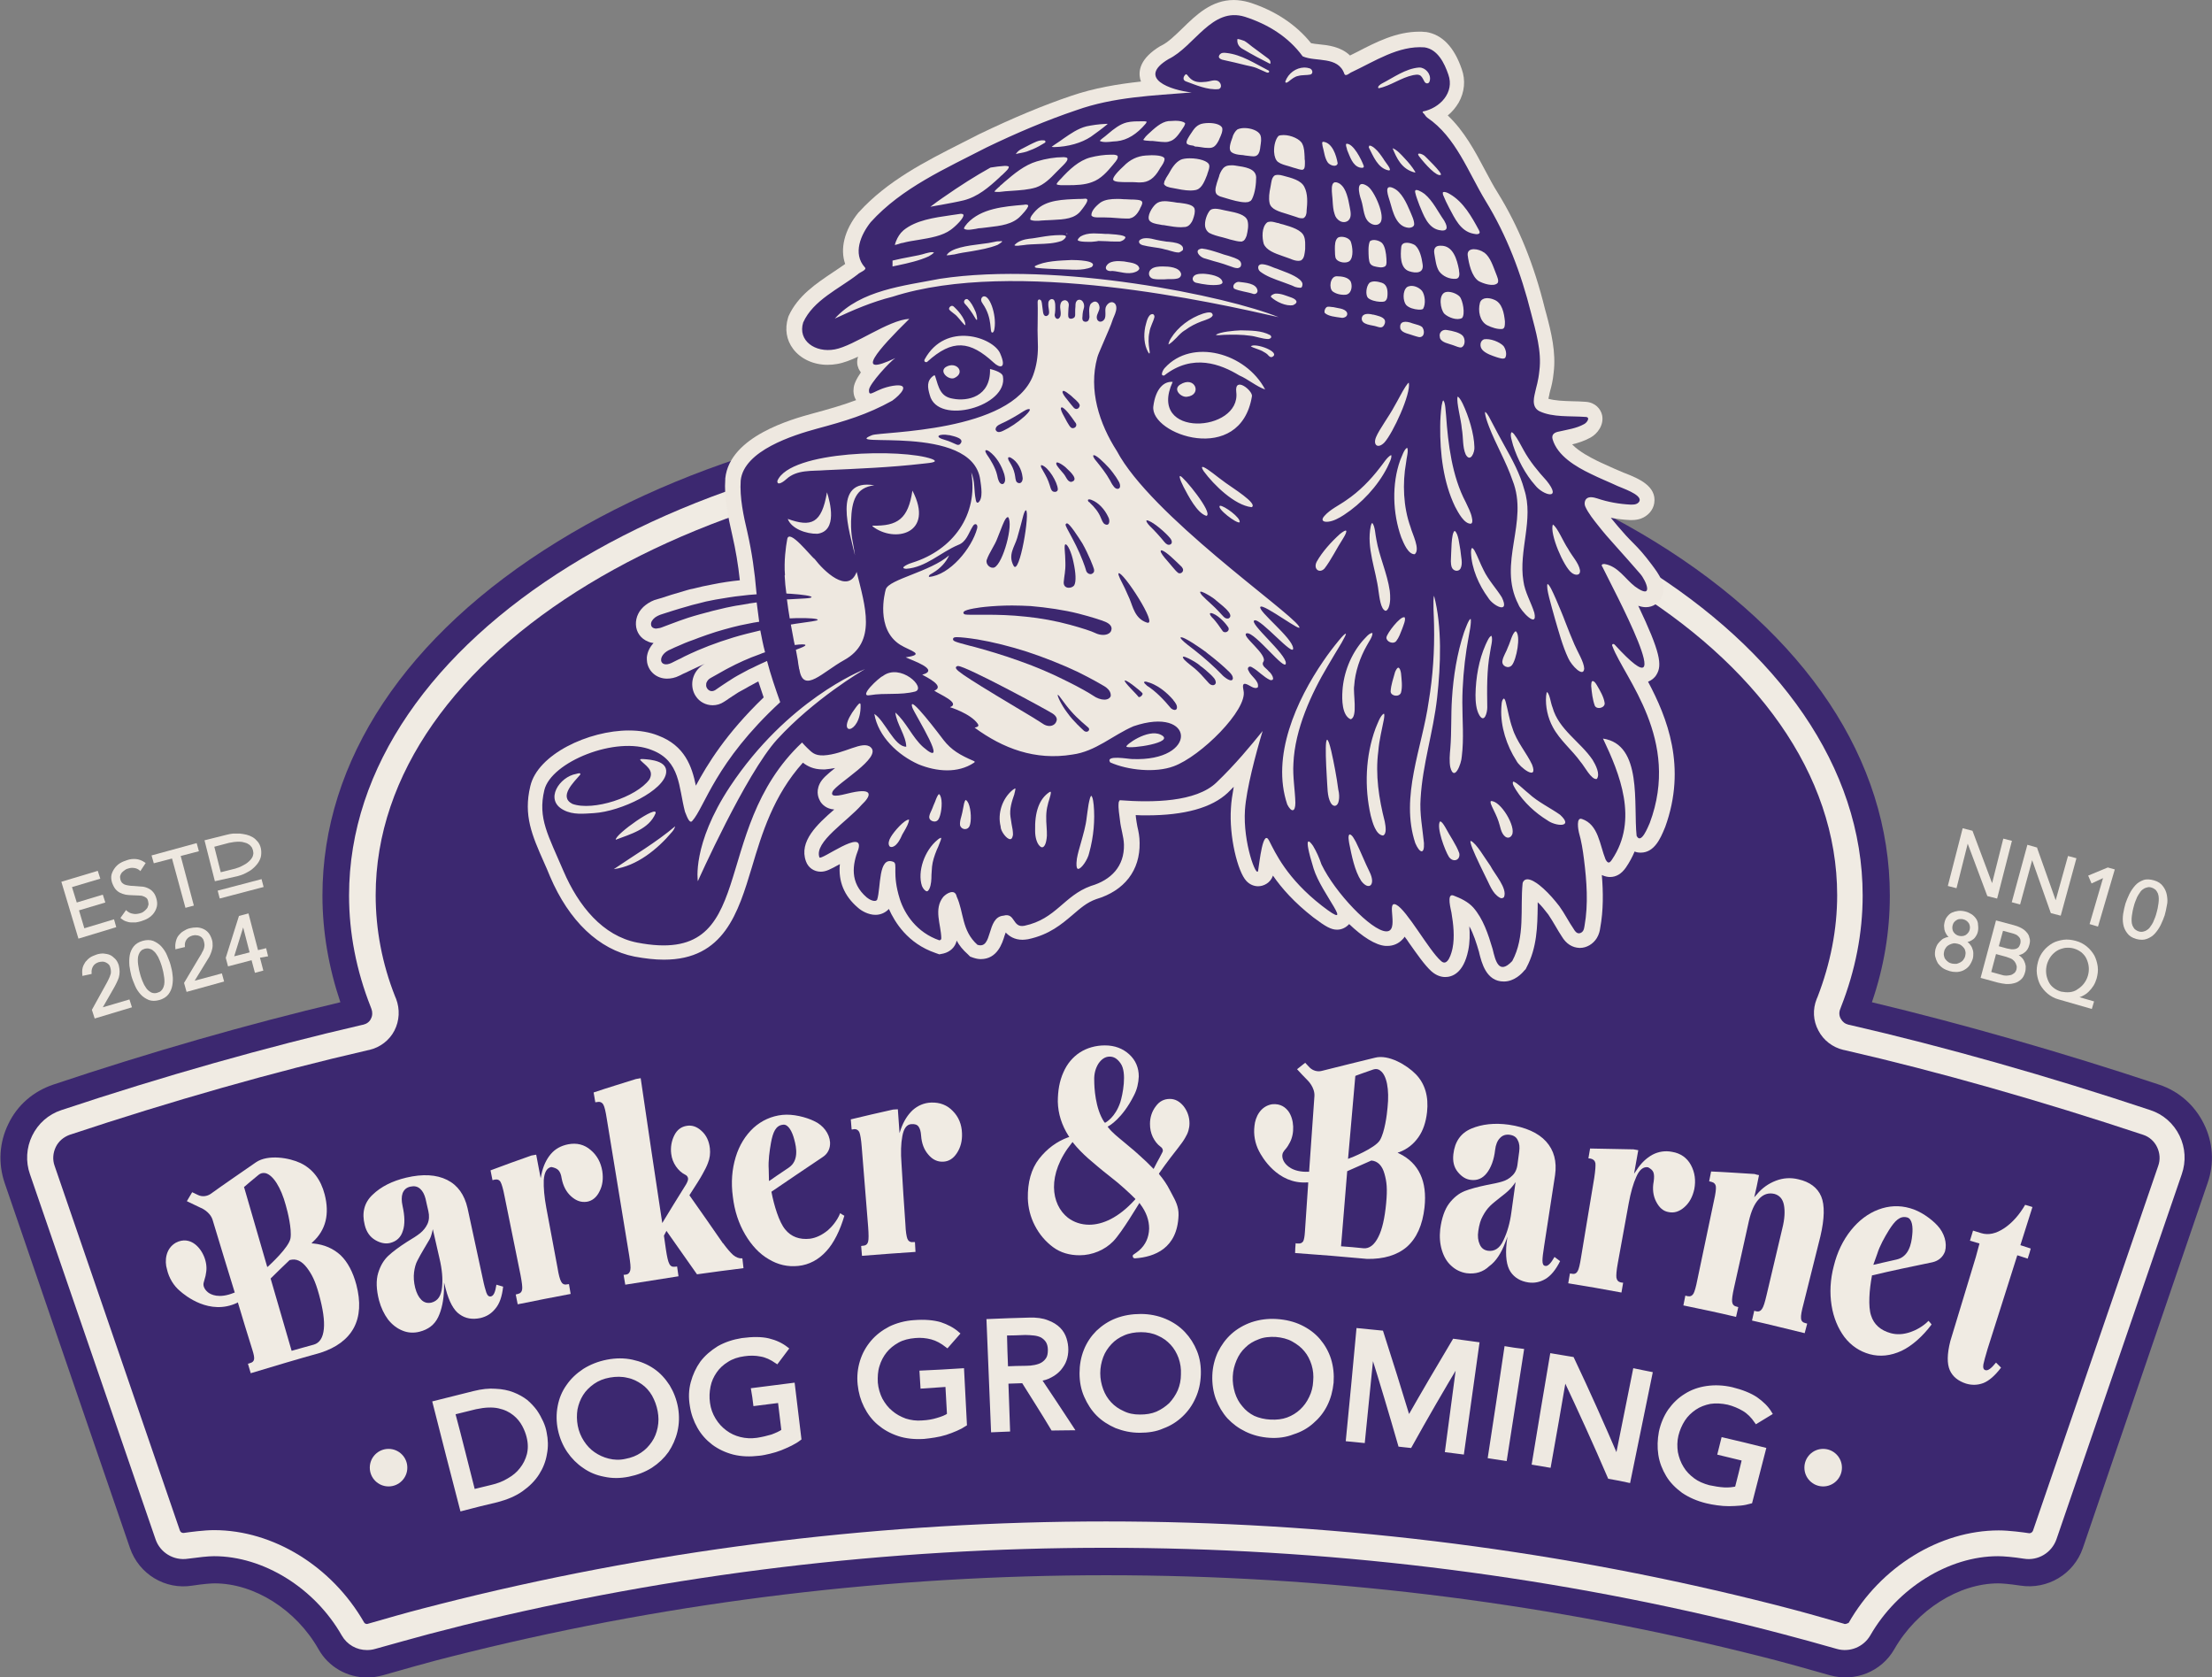 <?xml version="1.0" encoding="utf-8"?>
<!-- Generator: Adobe Illustrator 28.2.0, SVG Export Plug-In . SVG Version: 6.00 Build 0)  -->
<svg version="1.1" id="Layer_1" xmlns="http://www.w3.org/2000/svg" xmlns:xlink="http://www.w3.org/1999/xlink" x="0px" y="0px"
	 viewBox="0 0 789.6 598.6" style="enable-background:new 0 0 789.6 598.6;" xml:space="preserve">
<rect x="0" y="0" width="789.6" height="598.6" fill="#808080" stroke="none"/>
<style type="text/css">
	.st0{fill:#3C2870;}
	.st1{fill:#EEE8E0;}
	.st2{fill:#F0EBE3;}
	.st3{fill:#EEE9E1;stroke:#EEE9E1;stroke-width:1.5;stroke-miterlimit:10;}
	.st4{fill:#EEE9E1;}
	.st5{fill:#3C276F;}
</style>
<path class="st0" d="M786.7,401.1c-3.3-6.7-9-11.7-16-14c-34.6-11.5-69.9-21.6-102.5-29.4c4.3-12.5,6.4-25.2,6.4-38.1
	c0-48.2-29.8-93-83.9-126.3c-52.2-32.1-121.1-49.8-194.2-49.8h-3.3c-73.1,0-142.1,17.7-194.2,49.8c-54.1,33.3-83.9,78.2-83.9,126.3
	c0,12.8,2.2,25.6,6.4,38.1c-32.6,7.7-67.9,17.8-102.5,29.4c-7.1,2.4-12.8,7.3-16,14c-3.3,6.7-3.7,14.2-1.3,21.2l44.7,130.2
	c3.2,9.3,12.6,15,22.3,13.4c3.9-0.6,6.7-0.8,7.9-0.8c14.2,0,29.1,9.4,37.1,23.5c3.6,6.4,10.3,10.1,17.4,10.1c1.9,0,3.7-0.3,5.6-0.8
	c8.8-2.5,15.5-4.4,19-5.3c4.2-1.1,8.3-2.1,12.3-3.1c73.6-18.1,149.9-27.3,226.9-27.3s153.2,9.2,226.9,27.3c4,1,8.2,2,12.3,3.1
	c3.5,0.9,10.3,2.8,19.1,5.3c9,2.5,18.4-1.3,23-9.3c8-14,23-23.5,37.1-23.5c1.2,0,3.9,0.2,7.9,0.8c9.7,1.5,19.1-4.1,22.3-13.4
	L788,422.3C790.5,415.3,790,407.7,786.7,401.1z"/>
<g>
	<path class="st1" d="M705.4,327.9c-0.4-0.6-1-1.2-1.6-1.6c-0.7-0.4-1.4-0.8-2.3-1c-0.8-0.2-1.7-0.3-2.5-0.2
		c-0.8,0.1-1.5,0.3-2.2,0.6c-0.7,0.3-1.2,0.8-1.7,1.4s-0.8,1.3-1,2.2c-0.1,0.5-0.2,1-0.1,1.6c0,0.5,0.1,1.1,0.3,1.6s0.5,1,0.8,1.4
		c0.2,0.2,0.3,0.4,0.5,0.5c-0.3,0-0.6,0.1-1,0.2c-0.6,0.2-1.2,0.5-1.6,0.9c-0.5,0.4-0.9,0.9-1.3,1.4c-0.4,0.6-0.6,1.2-0.8,1.8
		c-0.2,0.9-0.3,1.9-0.1,2.7c0.2,0.8,0.5,1.6,0.9,2.3c0.5,0.7,1.1,1.3,1.8,1.8s1.6,0.8,2.5,1.1c0.7,0.2,1.4,0.3,2.1,0.3
		c0.2,0,0.4,0,0.6,0c0.9-0.1,1.7-0.3,2.4-0.7s1.4-0.9,1.9-1.6s0.9-1.5,1.2-2.4c0.2-0.7,0.2-1.3,0.2-2s-0.2-1.3-0.4-1.8
		c-0.2-0.6-0.6-1.1-1-1.6c-0.2-0.2-0.5-0.5-0.7-0.6c0.2-0.1,0.5-0.1,0.7-0.2c0.5-0.2,1-0.5,1.4-0.8s0.8-0.8,1-1.2
		c0.3-0.5,0.5-0.9,0.6-1.4c0.2-0.8,0.2-1.6,0.1-2.4C706.1,329.2,705.8,328.5,705.4,327.9z M696.8,343.9c-0.5-0.1-1-0.3-1.4-0.6
		c-0.4-0.3-0.7-0.6-1-1s-0.4-0.8-0.5-1.3s0-1,0.1-1.5s0.4-1,0.7-1.4s0.7-0.7,1.1-0.9c0.4-0.2,0.9-0.4,1.4-0.5s1,0,1.5,0.1
		s1,0.3,1.4,0.6c0.4,0.3,0.7,0.6,1,1s0.4,0.8,0.5,1.3s0,1-0.1,1.5s-0.4,1-0.7,1.4s-0.7,0.7-1.1,0.9c-0.4,0.2-0.9,0.4-1.3,0.5
		C697.9,344,697.3,344,696.8,343.9z M701.7,333.7c-0.7,0.4-1.5,0.5-2.4,0.3s-1.5-0.7-2-1.4c-0.4-0.7-0.5-1.5-0.3-2.3l0,0
		c0.2-0.9,0.7-1.5,1.4-1.9c0.4-0.3,0.9-0.4,1.5-0.4c0.3,0,0.6,0,0.9,0.1c0.9,0.2,1.5,0.7,2,1.4c0.4,0.7,0.5,1.5,0.3,2.3
		S702.4,333.2,701.7,333.7z"/>
	<path class="st1" d="M723.3,332.6c-0.5-0.6-1.2-1.1-2-1.5s-1.6-0.7-2.4-0.9l-6.4-1.7L707,349l6.2,1.7c0.9,0.2,1.9,0.4,2.9,0.5
		c0.3,0,0.5,0,0.8,0c0.7,0,1.4-0.1,2.1-0.3c0.9-0.2,1.7-0.7,2.4-1.3c0.7-0.6,1.2-1.5,1.5-2.7c0.2-0.7,0.2-1.4,0.2-2.1
		c-0.1-0.7-0.3-1.3-0.6-1.9s-0.7-1.1-1.2-1.5c-0.2-0.2-0.5-0.4-0.7-0.5c0.8-0.2,1.4-0.4,2-0.9c0.9-0.6,1.5-1.6,1.8-2.8
		c0.3-1,0.3-1.9,0-2.6C724.3,333.9,723.9,333.2,723.3,332.6z M718,333c0.5,0.1,1,0.3,1.5,0.5s0.8,0.5,1.1,0.8s0.5,0.6,0.6,1
		s0.1,0.9,0,1.4c-0.2,0.6-0.4,1.1-0.7,1.4s-0.7,0.5-1.1,0.6c-0.4,0.1-0.9,0.1-1.4,0.1c-0.5-0.1-1.1-0.2-1.6-0.3l-2.9-0.8l1.5-5.5
		L718,333z M719.8,346c-0.2,0.6-0.4,1-0.8,1.3c-0.4,0.3-0.8,0.6-1.3,0.7s-1,0.2-1.6,0.2s-1.1-0.1-1.7-0.3l-3.6-1l1.7-6.4l3.7,1
		c0.6,0.2,1.1,0.4,1.6,0.6s0.9,0.6,1.2,0.9c0.3,0.4,0.6,0.8,0.7,1.3C720,344.8,719.9,345.4,719.8,346z"/>
	<path class="st1" d="M747.6,341c-0.7-1.2-1.6-2.3-2.7-3.2c-1.1-0.9-2.4-1.6-3.9-2s-3-0.6-4.4-0.4s-2.8,0.6-3.9,1.2
		c-1.2,0.7-2.3,1.6-3.2,2.7s-1.6,2.4-2,3.9s-0.6,2.9-0.4,4.4c0.2,1.4,0.6,2.8,1.2,3.9c0.7,1.2,1.6,2.3,2.7,3.2
		c1.1,0.9,2.4,1.6,3.9,2l11.8,3.4l0.8-2.7l-5.2-1.5c0.4-0.1,0.8-0.3,1.2-0.5c0.8-0.4,1.5-0.9,2.1-1.5s1.2-1.3,1.7-2.1
		c0.5-0.8,0.8-1.6,1.1-2.5c0.4-1.5,0.6-2.9,0.4-4.4C748.6,343.5,748.2,342.2,747.6,341z M738.8,354.1c-1,0.1-2,0-3.1-0.2
		c-1-0.3-2-0.8-2.7-1.4c-0.8-0.6-1.4-1.4-1.8-2.3s-0.7-1.8-0.8-2.9c-0.1-1,0-2.1,0.3-3.2c0.3-1,0.8-2,1.4-2.8c0.6-0.8,1.4-1.5,2.2-2
		s1.8-0.8,2.8-1c1-0.1,2-0.1,3.1,0.2c1.1,0.3,2,0.8,2.8,1.4c0.8,0.7,1.4,1.4,1.8,2.3c0.4,0.9,0.7,1.8,0.8,2.9c0.1,1,0,2.1-0.3,3.1
		c-0.3,1.1-0.8,2-1.4,2.8s-1.4,1.5-2.2,2C740.8,353.7,739.8,354,738.8,354.1z"/>
	<polygon class="st1" points="702.4,301.1 709.4,319.8 712.9,320.7 718.1,300.4 718.2,300.1 715.1,299.3 711.1,315.2 704.1,296.5 
		700.6,295.6 695.4,315.8 695.3,316.2 698.4,317 	"/>
	<polygon class="st1" points="732.1,325.9 735.6,326.8 741.1,306.7 741.2,306.3 738.2,305.5 733.8,321.3 727.2,302.7 727.2,302.5 
		723.7,301.5 718.2,321.7 718.1,322 721.1,322.8 725.4,307 732,325.7 	"/>
	<polygon class="st1" points="745.4,312.5 746.6,315.3 750.7,313.4 745.9,329.8 748.9,330.7 754.9,310.3 752.4,309.6 	"/>
	<path class="st1" d="M773.5,319.5c-0.2-1.2-0.7-2.3-1.4-3.2c-0.7-1-1.8-1.7-3.2-2.1s-2.7-0.5-3.8-0.1s-2.1,1-2.9,1.9
		c-0.8,0.9-1.5,1.9-2.1,3.1s-1,2.3-1.4,3.4c-0.3,1.1-0.6,2.3-0.8,3.6c-0.2,1.3-0.2,2.5,0,3.7s0.7,2.3,1.4,3.2c0.7,1,1.8,1.7,3.2,2.1
		c0.7,0.2,1.4,0.3,2.1,0.3c0.6,0,1.2-0.1,1.7-0.3c1.1-0.4,2.1-1,2.9-1.9c0.8-0.9,1.5-1.9,2.1-3.1s1-2.3,1.4-3.4
		c0.3-1.1,0.6-2.3,0.8-3.6C773.8,321.9,773.7,320.7,773.5,319.5z M770.6,320.6c0,0.6,0,1.2-0.1,1.8c-0.1,0.6-0.2,1.2-0.3,1.8
		c-0.1,0.6-0.3,1.1-0.4,1.6c-0.1,0.5-0.3,1-0.5,1.6s-0.5,1.1-0.7,1.7c-0.3,0.6-0.6,1.1-1,1.6c-0.3,0.5-0.7,0.9-1.2,1.2
		c-0.4,0.3-0.9,0.5-1.4,0.6s-1,0.1-1.6-0.1s-1-0.5-1.4-0.8c-0.3-0.4-0.6-0.8-0.8-1.3s-0.3-1.1-0.3-1.7s0-1.2,0.1-1.8
		c0.1-0.6,0.2-1.2,0.3-1.8c0.1-0.6,0.3-1.1,0.4-1.6c0.1-0.5,0.3-1,0.5-1.6s0.5-1.1,0.7-1.7c0.3-0.5,0.6-1.1,1-1.6
		c0.3-0.5,0.7-0.9,1.2-1.2c0.4-0.3,0.9-0.5,1.4-0.6c0.2,0,0.4-0.1,0.6-0.1c0.3,0,0.7,0.1,1,0.2c0.6,0.2,1,0.5,1.4,0.8
		c0.3,0.4,0.6,0.8,0.8,1.3C770.5,319.5,770.6,320,770.6,320.6z"/>
</g>
<g>
	<path class="st1" d="M36.7,359.5l3.9-6.8c0.3-0.6,0.7-1.2,1-1.9c0.3-0.6,0.6-1.3,0.8-1.9c0.2-0.7,0.3-1.4,0.3-2.1s-0.1-1.5-0.3-2.3
		c-0.3-0.9-0.7-1.7-1.3-2.3c-0.6-0.6-1.2-1.1-1.9-1.4s-1.5-0.4-2.3-0.5c-0.8,0-1.7,0.1-2.5,0.4s-1.6,0.6-2.2,1
		c-0.6,0.4-1.2,1-1.7,1.6c-0.4,0.6-0.8,1.3-1,2.1c-0.2,0.8-0.2,1.6-0.1,2.5v0.4l3.3-0.7v-0.3c-0.1-0.9,0.1-1.7,0.5-2.4
		c0.4-0.7,1.1-1.2,2-1.5c0.5-0.1,0.9-0.2,1.4-0.2c0.4,0,0.8,0.1,1.2,0.3s0.7,0.4,1,0.7c0.3,0.3,0.5,0.7,0.6,1.2
		c0.1,0.4,0.2,0.9,0.2,1.3s0,0.8-0.2,1.2c-0.1,0.4-0.3,0.9-0.5,1.3c-0.2,0.5-0.5,1-0.8,1.6l-5.3,9.6l1,3.1l13.3-4l-0.9-2.8
		L36.7,359.5z"/>
	<path class="st1" d="M60.9,344.4c-0.3-1.1-0.8-2.3-1.3-3.5s-1.2-2.2-2-3.1s-1.8-1.5-2.9-2c-1.1-0.4-2.4-0.4-3.8,0
		c-1.4,0.4-2.5,1.1-3.2,2s-1.2,2-1.4,3.2s-0.2,2.4-0.1,3.7c0.2,1.3,0.4,2.5,0.7,3.6l0,0c0.3,1.1,0.8,2.3,1.3,3.5s1.2,2.2,2,3.1
		s1.8,1.5,2.9,2c0.6,0.2,1.2,0.3,1.8,0.3s1.3-0.1,2-0.3c1.4-0.4,2.5-1.1,3.2-2s1.2-2,1.4-3.2s0.3-2.4,0.1-3.7
		C61.5,346.7,61.2,345.5,60.9,344.4z M58.7,350.5c0,0.6-0.1,1.1-0.3,1.7c-0.2,0.5-0.4,0.9-0.8,1.3c-0.3,0.4-0.8,0.6-1.4,0.8
		c-0.6,0.2-1.1,0.2-1.6,0.1s-0.9-0.3-1.4-0.7c-0.4-0.3-0.8-0.7-1.1-1.2s-0.7-1-0.9-1.6c-0.3-0.6-0.5-1.1-0.7-1.7s-0.4-1.1-0.5-1.6
		l0,0c-0.1-0.5-0.3-1-0.4-1.6c-0.1-0.6-0.2-1.2-0.3-1.8c-0.1-0.6-0.1-1.2-0.1-1.8c0-0.6,0.1-1.2,0.3-1.7s0.4-0.9,0.8-1.3
		c0.3-0.4,0.8-0.6,1.4-0.8c0.3-0.1,0.7-0.1,1-0.1c0.2,0,0.4,0,0.6,0.1c0.5,0.1,1,0.3,1.4,0.7c0.4,0.3,0.8,0.7,1.1,1.2s0.7,1,0.9,1.6
		c0.3,0.6,0.5,1.1,0.7,1.7s0.4,1.1,0.5,1.6s0.3,1,0.4,1.6c0.1,0.6,0.2,1.2,0.3,1.8C58.7,349.3,58.7,349.9,58.7,350.5z"/>
	<path class="st1" d="M69.5,350l4.1-6.7c0.4-0.6,0.7-1.2,1.1-1.8c0.3-0.6,0.6-1.3,0.8-1.9c0.2-0.7,0.4-1.4,0.4-2.1s0-1.5-0.3-2.3
		c-0.3-0.9-0.7-1.7-1.2-2.3c-0.5-0.6-1.2-1.1-1.9-1.4c-0.7-0.3-1.5-0.5-2.3-0.5s-1.7,0.1-2.5,0.3c-0.8,0.2-1.6,0.6-2.2,1
		c-0.7,0.4-1.2,0.9-1.7,1.5c-0.5,0.6-0.8,1.3-1,2.1c-0.2,0.8-0.3,1.6-0.2,2.5v0.4L66,338v-0.3c-0.1-0.9,0.1-1.7,0.6-2.4
		c0.5-0.7,1.1-1.1,2.1-1.4c0.5-0.1,0.9-0.2,1.4-0.1c0.4,0,0.8,0.1,1.2,0.3c0.4,0.2,0.7,0.4,0.9,0.7c0.3,0.3,0.5,0.7,0.6,1.2
		c0.1,0.4,0.2,0.9,0.2,1.3s-0.1,0.8-0.2,1.2c-0.1,0.4-0.3,0.8-0.6,1.3c-0.2,0.5-0.5,1-0.9,1.6l-5.6,9.4l0.9,3.2l13.4-3.7l-0.8-2.9
		L69.5,350z"/>
	<path class="st1" d="M95.7,341.3l-0.7-2.9l-2.9,0.7L88.7,326l-3.4,0.9l-4.7,14.9v0.1l0.8,3l8.4-2.2l1.2,4.5l3-0.8l-1.2-4.6
		L95.7,341.3z M89.1,339.9l-5.5,1.4l3.2-10.3L89.1,339.9z"/>
	<polygon class="st1" points="40.7,328.1 30.1,331.3 28.2,324.9 37.6,322.1 36.7,319.3 27.4,322.1 25.7,316.6 35.8,313.6 
		34.9,310.8 21.9,314.7 28,335 41.5,330.9 	"/>
	<path class="st1" d="M41.2,317.3c0.4,0.5,1,1,1.6,1.3s1.2,0.5,2,0.7c0.7,0.1,1.4,0.2,2.2,0.2l2.5,0.1c0.7,0,1.3,0.1,1.7,0.3
		c0.4,0.1,0.8,0.4,1.1,0.6c0.3,0.3,0.5,0.7,0.6,1.3c0.1,0.5,0.2,1,0,1.4c-0.1,0.5-0.3,0.9-0.6,1.2c-0.3,0.4-0.7,0.7-1.1,1
		c-0.4,0.3-0.9,0.5-1.4,0.6c-0.8,0.2-1.6,0.3-2.4,0.1c-0.8-0.1-1.5-0.5-2.1-1l-0.3-0.3l-2,2.8l0.2,0.2c0.5,0.4,1.1,0.8,1.7,1
		c0.6,0.2,1.2,0.4,1.8,0.4c0.3,0,0.6,0,0.9,0c0.3,0,0.6,0,0.9,0c0.6-0.1,1.2-0.2,1.8-0.4c0.9-0.3,1.8-0.6,2.6-1.1s1.5-1.1,2-1.8
		c0.5-0.7,0.9-1.5,1.1-2.4c0.2-0.9,0.1-1.9-0.2-2.9s-0.7-1.8-1.3-2.4c-0.5-0.6-1.2-1-1.9-1.3s-1.5-0.5-2.3-0.5
		c-0.8-0.1-1.6-0.1-2.5-0.2c-0.8,0-1.6-0.1-2.1-0.2c-0.6-0.1-1-0.2-1.4-0.4c-0.3-0.2-0.6-0.4-0.8-0.6c-0.2-0.3-0.4-0.6-0.5-1
		c-0.1-0.5-0.2-1-0.1-1.4c0.1-0.4,0.3-0.8,0.6-1.2c0.3-0.3,0.7-0.6,1.1-0.9c0.4-0.3,0.9-0.5,1.4-0.6c0.7-0.2,1.3-0.2,2-0.1
		s1.3,0.4,1.8,0.8l0.3,0.3L52,308l-0.3-0.2c-1-0.7-2.1-1.1-3.1-1.2c-1.1-0.1-2.2,0-3.3,0.4c-0.9,0.3-1.7,0.6-2.5,1.1
		s-1.4,1.1-1.9,1.8c-0.5,0.7-0.9,1.5-1.1,2.3c-0.2,0.9-0.1,1.8,0.2,2.8C40.4,316.1,40.8,316.8,41.2,317.3z"/>
	<polygon class="st1" points="61.4,306.4 66.2,324 69.2,323.2 64.5,305.5 71,303.8 70.2,300.9 54.1,305.3 54.9,308.1 	"/>
	<path class="st1" d="M84.8,312.7c0.7-0.2,1.4-0.4,2.1-0.7c0.7-0.3,1.4-0.7,2.1-1.1s1.3-0.9,1.9-1.5s1.1-1.2,1.5-1.9
		c0.4-0.7,0.7-1.4,0.8-2.2c0.1-0.8,0.1-1.7-0.1-2.6l0,0c-0.2-0.9-0.6-1.7-1.1-2.3c-0.5-0.6-1.1-1.2-1.8-1.6
		c-0.7-0.4-1.4-0.7-2.2-0.9c-0.8-0.2-1.6-0.3-2.4-0.4c-0.8,0-1.6,0-2.4,0c-0.8,0.1-1.5,0.2-2.2,0.4l-8,2l3.7,14.6L84.8,312.7z
		 M81.8,300.8c0.5-0.1,1.1-0.2,1.8-0.3c0.4,0,0.8-0.1,1.2-0.1c0.2,0,0.5,0,0.7,0c0.6,0,1.2,0.1,1.8,0.3c0.5,0.1,1,0.3,1.4,0.6
		c0.4,0.2,0.7,0.5,1,0.9c0.3,0.3,0.4,0.7,0.6,1.3c0.1,0.5,0.2,1,0.1,1.4c-0.1,0.5-0.2,0.9-0.5,1.3c-0.2,0.4-0.6,0.8-1,1.2
		c-0.5,0.4-0.9,0.8-1.5,1.1c-0.5,0.3-1.1,0.6-1.7,0.9c-0.6,0.2-1.2,0.4-1.7,0.6l-5.2,1.3l-2.3-9.1L81.8,300.8z"/>
	
		<rect x="77.7" y="315.9" transform="matrix(0.967 -0.254 0.254 0.967 -77.675 32.132)" class="st1" width="16.2" height="2.9"/>
</g>
<path class="st2" d="M131,588.9c-3.7,0-7.1-1.9-9-5.2c-9.7-17-28-28.3-45.6-28.3c-2.1,0-5.6,0.4-9.3,0.9c-5.1,0.8-10-2.2-11.6-7
	L10.7,419.1c-1.6-4.5-1.3-9.5,0.8-13.8s5.8-7.6,10.4-9.1c36.3-12.1,73.5-22.6,107.3-30.4l0.5-0.1c1.2-0.3,2.2-1,2.7-2.1
	c0.6-1.1,0.6-2.4,0.2-3.5l-0.3-0.8c-5.1-12.9-7.7-26.3-7.7-39.7c0-91.8,120.4-166.4,268.5-166.4h3.3c148,0,268.5,74.6,268.5,166.4
	c0,13.4-2.6,26.7-7.7,39.7l-0.3,0.8c-0.5,1.2-0.4,2.5,0.2,3.5c0.6,1.1,1.5,1.8,2.7,2.1l0.5,0.1c33.9,7.8,71,18.3,107.3,30.4
	c4.6,1.5,8.3,4.8,10.4,9.1c2.1,4.3,2.4,9.2,0.8,13.8l-44.7,130.2c-1.7,4.9-6.6,7.8-11.6,7c-3.8-0.6-7.3-0.9-9.3-0.9
	c-17.6,0-35.9,11.4-45.6,28.3c-2.4,4.1-7.3,6.1-11.9,4.8c-6.2-1.8-14.7-4.1-19.3-5.3c-4.2-1.1-8.4-2.2-12.5-3.2
	c-74.4-18.3-151.5-27.6-229.2-27.6S240,561.7,165.6,580c-4,1-8.2,2.1-12.5,3.2c-4.6,1.2-13,3.6-19.2,5.3
	C132.9,588.8,131.9,588.9,131,588.9z"/>
<path class="st0" d="M658.6,579.6c-0.1,0-0.3,0-0.4-0.1c-6.3-1.8-14.7-4.2-19.4-5.4c-4.2-1.1-8.5-2.2-12.6-3.2
	c-75.1-18.5-153-27.9-231.4-27.9s-156.3,9.4-231.4,27.9c-4.1,1-8.3,2.1-12.6,3.2c-4.7,1.2-13.2,3.6-19.4,5.4c-0.1,0-0.2,0.1-0.4,0.1
	c-0.4,0-0.8-0.2-1-0.5c-11.5-20.1-32.5-33-53.6-33c-3.6,0-8.7,0.7-10.8,1c-0.1,0-0.1,0-0.2,0c-0.5,0-1-0.3-1.2-0.9L19.5,416.1
	c-0.8-2.2-0.6-4.6,0.4-6.7s2.8-3.6,5-4.4c36.1-12,72.9-22.5,106.5-30.2l0.5-0.1c3.8-0.9,7.1-3.4,8.9-6.9c1.8-3.5,2-7.6,0.6-11.3
	l-0.3-0.7c-4.7-11.8-7-24.1-7-36.3c0-86.6,116.3-157.1,259.2-157.1h3.3c142.9,0,259.2,70.5,259.2,157.1c0,12.2-2.4,24.4-7,36.3
	l-0.3,0.7c-1.5,3.7-1.3,7.8,0.6,11.3c1.8,3.5,5.1,6,8.9,6.9l0.5,0.1c33.6,7.7,70.4,18.2,106.5,30.2c2.2,0.7,4,2.3,5,4.4
	s1.2,4.5,0.4,6.7l-44.7,130.2c-0.2,0.5-0.7,0.9-1.2,0.9c-0.1,0-0.1,0-0.2,0c-2-0.3-7.1-1-10.8-1c-21.1,0-42.2,13-53.6,33
	C659.4,579.4,659,579.6,658.6,579.6z"/>
<g>
	<path class="st3" d="M155.2,500.7c4.7-1.2,9.3-2.3,14-3.5c2.8-0.7,5.4-1,7.7-0.8c2.3,0.1,4.3,0.5,6.1,1.2s3.4,1.6,4.7,2.6
		c1.3,1.1,2.4,2.3,3.3,3.5c0.9,1.3,1.6,2.6,2.2,3.9c0.6,1.3,1,2.6,1.2,3.8c0.5,2.4,0.6,4.9,0.1,7.4c-0.4,2.5-1.3,4.8-2.7,7
		s-3.3,4.1-5.7,5.8s-5.3,2.9-8.7,3.8c-4.2,1-8.4,2-12.5,3.1C161.6,525.9,158.4,513.3,155.2,500.7z M168.9,532.3
		c2.2-0.5,4.4-1.1,6.6-1.6c2.2-0.5,4.3-1.3,6.1-2.4c1.9-1.1,3.4-2.3,4.6-3.9c1.2-1.5,2.1-3.3,2.6-5.2c0.5-2,0.5-4.1-0.1-6.5
		c-0.3-1.2-0.8-2.6-1.6-4.1s-1.9-2.9-3.4-4.1s-3.3-2.1-5.6-2.6s-5-0.4-8.3,0.3c-2.7,0.7-5.4,1.3-8.1,2
		C164.2,513.5,166.5,522.9,168.9,532.3z"/>
	<path class="st3" d="M224.3,526.3c-3,0.6-5.8,0.6-8.5,0c-2.7-0.5-5.1-1.5-7.2-3c-2.1-1.4-4-3.3-5.5-5.5s-2.6-4.8-3.2-7.6
		c-0.6-2.8-0.6-5.6-0.1-8.2c0.5-2.7,1.5-5.1,3-7.2c1.5-2.2,3.4-4,5.8-5.6c2.4-1.5,5.1-2.6,8.2-3.2c3.1-0.6,6-0.6,8.8,0
		s5.2,1.6,7.4,3.1s3.9,3.4,5.4,5.7c1.4,2.3,2.4,4.9,2.9,7.7c0.5,2.9,0.4,5.6-0.2,8.2c-0.6,2.6-1.7,5-3.1,7.1
		c-1.5,2.1-3.4,3.9-5.7,5.4C229.9,524.7,227.3,525.7,224.3,526.3z M223.4,521.4c2.2-0.4,4.2-1.2,5.8-2.3c1.7-1.1,3-2.5,4.1-4.1
		s1.8-3.4,2.2-5.4s0.4-4,0-6.1s-1.1-4-2.1-5.8c-1-1.7-2.3-3.2-3.9-4.3c-1.6-1.1-3.3-2-5.4-2.4c-2-0.5-4.2-0.5-6.5-0.1
		s-4.3,1.2-6,2.4c-1.7,1.2-3.1,2.6-4.1,4.2s-1.7,3.4-2.1,5.4c-0.3,2-0.3,4,0.1,6.1c0.4,2.1,1.2,4,2.3,5.7c1.1,1.7,2.4,3.1,4,4.2
		c1.6,1.1,3.3,1.9,5.3,2.4C219.1,521.8,221.2,521.9,223.4,521.4z"/>
	<path class="st3" d="M283,494.3c0.8,6.4,1.5,12.7,2.3,19.1c-0.9,0.7-1.9,1.3-3.1,1.9c-1.2,0.6-2.4,1.1-3.6,1.6
		c-1.3,0.5-2.6,0.9-3.9,1.2s-2.6,0.6-3.7,0.7c-3.3,0.4-6.3,0.3-9.1-0.4c-2.7-0.7-5.2-1.9-7.2-3.4c-2.1-1.6-3.8-3.5-5.1-5.8
		s-2.2-4.8-2.6-7.5c-0.5-2.9-0.4-5.6,0.3-8.2s1.8-5,3.3-7.1c1.6-2.1,3.6-3.8,6-5.3c2.5-1.4,5.2-2.3,8.3-2.8c3.8-0.5,6.9-0.5,9.4,0.1
		s4.6,1.6,6.4,3c-1.1,1.5-2.3,3-3.4,4.5c-1.9-1.3-3.8-2.2-5.7-2.5c-1.9-0.4-4-0.4-6-0.1c-2.3,0.3-4.4,1-6.1,2.1
		c-1.8,1.1-3.2,2.4-4.3,4c-1.1,1.6-1.9,3.3-2.3,5.3c-0.4,2-0.5,4-0.2,6.1c0.3,2.2,1,4.1,2.1,5.9s2.4,3.2,4,4.4
		c1.6,1.2,3.3,2,5.3,2.5s4,0.6,6.2,0.3c1.9-0.3,3.6-0.7,5.3-1.2c1.6-0.6,3-1.2,4.1-2c-0.4-3.6-0.9-7.2-1.3-10.8
		c-2.9,0.4-5.9,0.7-8.8,1.1c-0.2-1.6-0.4-3.3-0.7-4.9C273.4,495.5,278.2,494.9,283,494.3z"/>
	<path class="st3" d="M343.4,489.1c0.3,6.4,0.7,12.8,1,19.2c-0.9,0.6-2,1.2-3.2,1.7s-2.4,1-3.7,1.4c-1.3,0.4-2.6,0.7-3.9,0.9
		s-2.6,0.4-3.8,0.5c-3.3,0.2-6.3-0.1-9-1c-2.7-0.9-5-2.2-7-3.9c-2-1.7-3.5-3.7-4.7-6.1s-1.9-4.9-2.2-7.7c-0.3-2.9,0-5.6,0.8-8.2
		s2.1-4.9,3.8-6.9c1.7-2,3.8-3.6,6.3-4.9c2.5-1.2,5.4-2,8.5-2.2c3.8-0.3,6.9,0,9.3,0.7c2.4,0.8,4.5,1.9,6.2,3.4
		c-1.2,1.4-2.5,2.8-3.7,4.2c-1.8-1.4-3.6-2.4-5.5-2.9s-3.9-0.7-6-0.5c-2.3,0.2-4.4,0.7-6.2,1.7c-1.8,1-3.3,2.2-4.5,3.7
		s-2.1,3.2-2.7,5.2c-0.6,1.9-0.7,4-0.6,6.1c0.2,2.2,0.8,4.2,1.7,6c1,1.8,2.2,3.4,3.7,4.6c1.5,1.3,3.2,2.2,5.1,2.9
		c1.9,0.6,4,0.9,6.2,0.7c1.9-0.1,3.7-0.4,5.3-0.9c1.7-0.5,3.1-1,4.2-1.8c-0.2-3.6-0.4-7.2-0.6-10.8c-3,0.2-5.9,0.4-8.9,0.6
		c-0.1-1.6-0.2-3.3-0.3-4.9C333.8,489.7,338.6,489.4,343.4,489.1z"/>
	<path class="st3" d="M352.9,471.5c4.8-0.2,9.6-0.4,14.4-0.5c2.6-0.1,4.8,0.2,6.5,0.9c1.7,0.6,3.1,1.5,4.1,2.5s1.7,2.2,2.1,3.5
		s0.6,2.5,0.6,3.8c0,1.2-0.2,2.5-0.6,3.6c-0.4,1.2-1.1,2.2-1.9,3.2c-0.8,0.9-1.9,1.8-3.1,2.4c-1.2,0.7-2.6,1.1-4.1,1.3
		c3.9,5.8,7.8,11.7,11.6,17.5c-2.2,0-4.4,0.1-6.7,0.1c-3.4-5.7-7-11.3-10.5-16.9c-2,0.1-4,0.1-6.1,0.2c0.2,5.7,0.4,11.4,0.6,17.1
		c-1.8,0.1-3.6,0.1-5.3,0.2C354,497.4,353.4,484.5,352.9,471.5z M359.1,488.4c2.4-0.1,4.8-0.2,7.2-0.2c1.1,0,2.1-0.1,3.1-0.3
		c1-0.2,2-0.5,2.8-1s1.4-1.1,1.9-1.9s0.7-1.9,0.7-3.2c0-1.3-0.3-2.4-0.8-3.2c-0.5-0.8-1.2-1.4-2-1.9c-0.8-0.4-1.8-0.7-2.8-0.8
		c-1.1-0.1-2.1-0.2-3.2-0.2c-2.4,0.1-4.8,0.2-7.3,0.2C358.8,480.1,358.9,484.2,359.1,488.4z"/>
	<path class="st3" d="M406.8,510.6c-3,0-5.7-0.6-8.3-1.6c-2.5-1.1-4.7-2.5-6.5-4.3s-3.2-4-4.3-6.5c-1.1-2.5-1.6-5.2-1.6-8.1
		s0.5-5.6,1.5-8.1s2.5-4.7,4.3-6.5c1.9-1.8,4.1-3.3,6.7-4.3s5.5-1.5,8.6-1.5s6,0.6,8.6,1.7s4.8,2.6,6.6,4.5c1.8,1.9,3.2,4.1,4.2,6.6
		s1.4,5.2,1.3,8.1s-0.7,5.6-1.8,8c-1.1,2.5-2.6,4.6-4.5,6.4s-4.1,3.2-6.6,4.1C412.6,510.2,409.8,510.6,406.8,510.6z M406.9,505.6
		c2.3,0,4.3-0.3,6.2-1.1c1.8-0.8,3.4-1.9,4.8-3.2c1.3-1.4,2.4-3,3.2-4.8c0.8-1.9,1.2-3.9,1.2-6c0.1-2.1-0.2-4.1-0.9-6.1
		c-0.7-1.9-1.7-3.6-3-5s-2.9-2.6-4.8-3.4c-1.9-0.9-4-1.3-6.3-1.3s-4.5,0.4-6.3,1.2c-1.9,0.8-3.5,1.9-4.8,3.3s-2.4,3-3.1,4.9
		s-1.1,3.9-1.1,6s0.4,4.1,1.1,6s1.7,3.5,3,4.9s2.9,2.5,4.7,3.3C402.6,505.2,404.6,505.6,406.9,505.6z"/>
	<path class="st3" d="M453.2,512.4c-3-0.2-5.7-0.9-8.2-2.1s-4.5-2.7-6.3-4.6c-1.7-1.9-3-4.1-4-6.7c-0.9-2.5-1.3-5.2-1.2-8.1
		c0.1-2.9,0.8-5.6,1.9-8c1.2-2.4,2.7-4.5,4.7-6.3c1.9-1.7,4.3-3.1,6.9-4c2.7-0.9,5.6-1.3,8.7-1.1c3.1,0.2,6,0.9,8.5,2.1
		s4.7,2.8,6.4,4.8c1.7,2,3,4.3,3.8,6.8c0.8,2.6,1.1,5.3,0.9,8.2c-0.3,2.9-1,5.5-2.2,7.9s-2.8,4.4-4.8,6.1c-1.9,1.7-4.2,3-6.8,3.8
		C459,512.2,456.2,512.6,453.2,512.4z M453.5,507.4c2.3,0.1,4.3-0.1,6.2-0.8c1.9-0.7,3.5-1.7,4.9-3s2.5-2.8,3.4-4.7
		c0.9-1.8,1.4-3.8,1.5-5.9c0.2-2.1,0-4.1-0.6-6.1c-0.6-1.9-1.5-3.7-2.7-5.1c-1.2-1.5-2.8-2.7-4.6-3.7c-1.8-1-3.9-1.5-6.2-1.7
		c-2.3-0.1-4.5,0.1-6.4,0.9c-1.9,0.7-3.6,1.7-5,3.1c-1.4,1.3-2.5,2.9-3.3,4.8s-1.3,3.8-1.4,6c-0.1,2.1,0.2,4.1,0.8,6.1
		c0.6,1.9,1.5,3.6,2.8,5.1c1.2,1.5,2.7,2.7,4.5,3.6C449.2,506.8,451.3,507.3,453.5,507.4z"/>
	<path class="st3" d="M484.9,474.8c2.7,0.3,5.5,0.5,8.2,0.8c3.3,10.2,6.5,20.5,9.6,30.7c0.1,0,0.2,0,0.2,0
		c5.3-9.3,10.7-18.5,16.2-27.7c2.7,0.4,5.5,0.7,8.2,1.1c-1.8,12.9-3.6,25.7-5.4,38.6c-1.8-0.2-3.5-0.5-5.3-0.7
		c1.4-10.6,2.8-21.2,4.2-31.7h-0.1c-6,10-11.8,20-17.4,30.1c-1.2-0.1-2.4-0.3-3.5-0.4c-3.2-11.1-6.5-22.2-10-33.3h-0.1
		c-1.1,10.6-2.1,21.2-3.2,31.9c-1.8-0.2-3.5-0.3-5.3-0.5C482.5,500.7,483.7,487.7,484.9,474.8z"/>
	<path class="st3" d="M537.7,481.3c1.8,0.3,3.7,0.6,5.5,0.8c-2,12.8-4,25.7-6,38.5c-1.8-0.3-3.5-0.5-5.3-0.8
		C533.9,506.9,535.8,494.1,537.7,481.3z"/>
	<path class="st3" d="M554,483.8c2.4,0.4,4.8,0.8,7.2,1.2c5.6,11.8,10.9,23.7,16,35.6h0.1c2.1-10.5,4.2-20.9,6.3-31.4
		c1.8,0.4,3.6,0.7,5.5,1.1c-2.6,12.7-5.2,25.4-7.8,38.1c-2.2-0.5-4.4-0.9-6.7-1.3c-5.1-11.9-10.5-23.7-16.1-35.6h-0.1
		c-1.8,10.5-3.6,21-5.5,31.5c-1.8-0.3-3.5-0.6-5.3-0.9C549.7,509.4,551.8,496.6,554,483.8z"/>
	<path class="st3" d="M629.6,517.3c-1.6,6.2-3.2,12.4-4.8,18.6c-1.1,0.3-2.3,0.6-3.6,0.7c-1.3,0.1-2.6,0.2-4,0.2s-2.7-0.1-4.1-0.3
		c-1.4-0.2-2.6-0.4-3.8-0.7c-3.3-0.8-6-2-8.4-3.6c-2.3-1.7-4.2-3.6-5.5-5.8s-2.3-4.6-2.7-7.3c-0.4-2.6-0.3-5.3,0.2-8
		c0.6-2.8,1.7-5.4,3.2-7.6c1.6-2.2,3.4-4,5.7-5.4c2.2-1.4,4.7-2.3,7.5-2.7c2.8-0.4,5.7-0.3,8.8,0.4c3.7,0.9,6.6,2.1,8.7,3.5
		c2.1,1.5,3.8,3.1,5,5.1c-1.6,1-3.2,1.9-4.8,2.9c-1.3-1.9-2.8-3.4-4.5-4.4s-3.6-1.8-5.6-2.3c-2.3-0.5-4.5-0.6-6.5-0.3
		c-2,0.4-3.9,1.1-5.5,2.2s-3,2.4-4.1,4.1s-1.9,3.6-2.4,5.6c-0.5,2.1-0.5,4.2-0.2,6.2c0.4,2,1.1,3.9,2.1,5.5c1,1.7,2.4,3.1,4,4.3
		s3.5,2,5.7,2.6c1.9,0.4,3.7,0.7,5.4,0.8s3.3-0.1,4.6-0.4c0.9-3.5,1.8-7,2.6-10.5c-2.9-0.7-5.8-1.4-8.7-2.1c0.4-1.6,0.8-3.2,1.2-4.8
		C620.2,515,624.9,516.1,629.6,517.3z"/>
</g>
<g>
	<g>
		<path class="st2" d="M179.6,459.2c-0.8-0.2-1.6-0.5-2.4-0.7c-0.4,2.7-1,4-2,4.2c-0.7,0.1-1.2-0.3-1.6-1.4
			c-0.3-0.9-0.8-2.6-1.3-5.1c-1.8-8.3-3.6-16.7-5.4-25c-1.1-4.8-3.5-8.2-7.3-10.1s-8.7-2.2-14.6-0.8c-5,1.2-9,3.2-12,6.1
			c-3,2.8-3.9,6.5-2.8,10.8c0.6,2.5,1.9,4.3,3.8,5.4c1.9,1.1,3.7,1.4,5.3,1c2.3-0.6,3.8-2,4.5-4.3c0.8-2.3,0.7-5.3-0.1-8.9
			c-0.4-1.8-0.4-3.3,0-4.5c0.5-1.3,1.4-2.1,2.8-2.4c1.4-0.3,2.5-0.1,3.5,0.8c0.9,0.8,1.5,2,1.9,3.5c0.3,1.5,0.7,3,1,4.4
			c0.4,1.7,0.3,3.3-0.3,4.6c-0.6,1.3-1.5,2.4-2.6,3.3s-2.7,1.9-4.7,3.1c-2.8,1.8-5.1,3.5-6.7,5c-1.6,1.5-2.8,3.5-3.6,6.1
			s-0.7,5.9,0.3,9.8c0.7,2.6,1.8,4.9,3.2,6.8c1.5,1.9,3.2,3.2,5.2,4c1.9,0.8,4,0.9,6,0.4c3.2-0.8,5.4-2.5,6.7-5.2s2-6.2,2.1-10.1
			c0-0.8,0-1.6,0-2.3c0.2,0.8,0.4,1.5,0.6,2.3c1.2,4.6,2.9,7.7,5,9.1c2.1,1.5,4.5,1.9,7.4,1.3c2.1-0.5,3.8-1.5,5.2-3.2
			C178.3,465.4,179.2,462.8,179.6,459.2z M156.9,449.2c0.9,3.8,1.2,7.2,0.9,10.2c-0.3,3.1-1.5,4.9-3.8,5.5c-1.4,0.3-2.6,0-3.6-1
			s-1.7-2.4-2.2-4.3c-0.5-2-0.6-3.9-0.4-5.5c0.2-1.6,0.6-3.1,1.2-4.2c0.6-1.2,1.4-2.6,2.4-4.3c0.8-1.4,1.5-2.5,1.9-3.2
			s0.7-1.6,0.9-2.4c0.1-0.4,0.2-0.9,0.3-1.3C155.3,442.1,156.1,445.6,156.9,449.2z"/>
		<path class="st2" d="M199.3,417.6c0.6,0.6,1,1.6,1.2,3c0.5,2.6,1.6,4.8,3.4,6.4c1.8,1.6,3.6,2.2,5.6,1.9c1.9-0.3,3.5-1.6,4.5-3.7
			c1.1-2.1,1.4-4.5,1-7.2c-0.5-3.1-1.9-5.7-4.2-7.6c-2.2-1.9-4.9-2.6-8-2c-2.5,0.5-4.6,1.6-6.2,3.5c-1.6,1.9-2.7,4.3-3.3,7.1
			c-0.1,0.5-0.2,1-0.3,1.5c-0.5-2.8-1.1-5.6-1.6-8.4c-0.6,0.1-1.1,0.2-1.7,0.3c-4.9,1.7-9.8,3.5-14.6,5.3c0.2,1.2,0.5,2.3,0.7,3.5
			c0.3-0.1,0.5-0.1,0.8-0.2c0.9-0.2,1.7,0.1,2.1,0.9c0.4,0.7,0.9,2.4,1.4,5c1.9,9.4,3.8,18.8,5.7,28.1c0.5,2.6,0.7,4.3,0.6,5.1
			c-0.1,0.9-0.6,1.5-1.5,1.7c-0.3,0.1-0.5,0.1-0.8,0.2c0.2,1.2,0.5,2.3,0.7,3.5c6.3-1.3,12.6-2.5,18.9-3.7c-0.2-1.2-0.4-2.3-0.6-3.5
			c-0.3,0-0.5,0.1-0.8,0.1c-0.9,0.2-1.6-0.2-2-1c-0.4-0.7-0.9-2.4-1.3-5c-1.3-7.1-2.7-14.3-4-21.4c-0.7-3.8-1-7.1-0.9-9.8
			c0.2-2.8,1.1-4.4,2.7-4.7C197.8,416.7,198.7,417,199.3,417.6z"/>
		<path class="st2" d="M248.8,454.8c5.5-0.8,11.1-1.5,16.6-2.2c-0.1-1.2-0.3-2.3-0.4-3.5c0,0,0,0-0.1,0c-1,0.1-2.1-0.3-3.2-1.2
			c-1-0.9-2.2-2.3-3.6-4.2H258c0-0.1-0.1-0.1-0.1-0.2c-3.9-5.6-7.8-11.3-11.8-16.9c0-0.1,0.1-0.1,0.1-0.2c2.2-3.4,3.8-5.9,4.6-7.4
			c0.8-1.4,1.5-2.8,1.9-3.9c0.7-1.7,0.9-3.5,0.7-5.3c-0.3-2.6-1.3-4.7-3-6.2c-1.6-1.5-3.4-2.1-5.2-1.8c-2,0.3-3.5,1.4-4.5,3.4
			s-1.4,4.3-1.1,6.6c0.2,1.7,0.8,3.2,1.7,4.5s2,2.3,3.2,2.9c0.7,0.3,1,0.8,1.1,1.3c0.1,0.6-0.2,1.3-0.7,2.2
			c-2.9,4.6-5.7,9.2-8.5,13.8c-2.6-17.2-5.2-34.5-7.7-51.7c-0.6,0.1-1.1,0.2-1.7,0.3c-5,1.6-10.1,3.1-15.1,4.8
			c0.2,1.2,0.4,2.4,0.6,3.5c0.3,0,0.5-0.1,0.8-0.1c0.9-0.2,1.7,0.2,2.1,1c0.4,0.7,0.8,2.4,1.2,5c2.7,16.3,5.3,32.5,8,48.8
			c0.4,2.6,0.6,4.3,0.4,5.2c-0.2,0.9-0.7,1.5-1.6,1.6c-0.3,0-0.5,0.1-0.8,0.1c0.2,1.2,0.4,2.3,0.6,3.5c6.3-1,12.7-2,19-3
			c-0.2-1.2-0.3-2.3-0.5-3.5c-0.3,0-0.5,0.1-0.8,0.1c-0.9,0.1-1.6-0.2-2-1.1c-0.4-0.7-0.8-2.4-1.2-5.1c-0.2-1.6-0.5-3.3-0.7-4.9
			c0.3-0.6,0.6-1.1,0.9-1.7C241.6,444.6,245.2,449.7,248.8,454.8z"/>
		<path class="st2" d="M327.9,402.1c0.5,0.7,0.8,1.7,0.9,3.2c0.2,2.7,1,5,2.6,6.8c1.5,1.8,3.3,2.6,5.3,2.5s3.6-1.1,4.9-3.1
			s1.9-4.3,1.8-7c-0.1-3.2-1.2-5.9-3.3-8c-2-2.1-4.6-3.1-7.7-3c-2.6,0.1-4.8,1.1-6.6,2.7c-1.8,1.7-3.2,3.9-4.2,6.7
			c-0.2,0.5-0.3,1-0.5,1.5c-0.2-2.8-0.4-5.7-0.6-8.5c-0.6,0-1.1,0.1-1.7,0.1c-5,1.1-10.1,2.3-15.1,3.5c0.1,1.2,0.2,2.4,0.3,3.6
			c0.3,0,0.5,0,0.8-0.1c0.9-0.1,1.6,0.3,2,1.2c0.3,0.8,0.6,2.5,0.8,5.1c0.8,9.5,1.5,19.1,2.3,28.6c0.2,2.7,0.2,4.4,0,5.2
			c-0.2,0.9-0.8,1.4-1.7,1.5c-0.3,0-0.5,0-0.8,0.1c0.1,1.2,0.2,2.4,0.3,3.5c6.4-0.5,12.8-1,19.1-1.4c-0.1-1.2-0.1-2.4-0.2-3.5
			c-0.3,0-0.5,0-0.8,0c-0.9,0.1-1.6-0.4-1.9-1.2c-0.3-0.8-0.6-2.5-0.7-5.1c-0.5-7.2-1-14.5-1.4-21.7c-0.3-3.9-0.2-7.2,0.3-9.8
			c0.5-2.8,1.6-4.2,3.2-4.3C326.6,401.1,327.4,401.4,327.9,402.1z"/>
		<path class="st2" d="M537.3,443.5c0.3-0.7,0.6-1.5,0.8-2.2c-0.1,0.8-0.2,1.5-0.3,2.3c-0.5,4.7,0,8.2,1.4,10.3
			c1.4,2.1,3.6,3.4,6.4,3.8c2.1,0.3,4.1-0.1,6-1.2s3.7-3.2,5.3-6.4c-0.7-0.5-1.3-1-2-1.5c-1.3,2.3-2.4,3.4-3.3,3.2
			c-0.7-0.1-1-0.7-1-1.9c0-1,0.2-2.7,0.6-5.2c1.3-8.4,2.6-16.9,3.9-25.3c0.7-4.9-0.4-8.9-3.2-12s-7.3-5.1-13.3-6
			c-5.1-0.7-9.6-0.2-13.4,1.4c-3.8,1.6-5.9,4.7-6.4,9.1c-0.3,2.6,0.2,4.7,1.6,6.4c1.4,1.7,2.9,2.6,4.6,2.8c2.3,0.3,4.2-0.5,5.7-2.4
			s2.6-4.7,3-8.3c0.2-1.8,0.8-3.3,1.7-4.2c0.9-1,2.1-1.4,3.5-1.2c1.4,0.2,2.4,0.8,2.9,2c0.6,1.1,0.7,2.4,0.5,4
			c-0.2,1.5-0.4,3-0.6,4.5c-0.2,1.8-0.9,3.2-1.9,4.1c-1,1-2.2,1.7-3.6,2.1c-1.3,0.4-3.2,0.8-5.4,1.2c-3.3,0.7-6,1.4-8,2.2
			c-2,0.8-3.9,2.3-5.5,4.4s-2.7,5.3-3.2,9.2c-0.3,2.7-0.1,5.2,0.6,7.5c0.7,2.3,1.8,4.2,3.4,5.6c1.5,1.4,3.4,2.3,5.4,2.6
			c3.2,0.4,5.9-0.4,8.1-2.5C534,450.2,535.9,447.2,537.3,443.5z M531.2,446.4c-1.4-0.2-2.4-0.9-3-2.3c-0.6-1.3-0.8-2.9-0.5-4.8
			c0.3-2.1,0.8-3.9,1.6-5.3c0.8-1.5,1.6-2.6,2.6-3.6c0.9-0.9,2.2-1.9,3.7-3.1c1.3-1,2.3-1.8,2.9-2.4c0.6-0.6,1.2-1.2,1.7-1.9
			c0.3-0.4,0.5-0.7,0.8-1.1c-0.5,3.6-1,7.2-1.5,10.8c-0.5,3.8-1.5,7.2-2.8,9.9C535.4,445.5,533.5,446.7,531.2,446.4z"/>
		<path class="st2" d="M590.2,418.4c0.3,0.8,0.3,1.9,0.1,3.3c-0.5,2.6-0.2,5.1,0.9,7.2c1.1,2.1,2.5,3.4,4.5,3.7
			c1.9,0.4,3.8-0.2,5.6-1.8c1.8-1.6,2.9-3.7,3.5-6.4c0.6-3.1,0.2-6-1.2-8.6s-3.7-4.2-6.7-4.7c-2.5-0.5-4.9-0.1-7,1
			c-2.2,1.2-4.1,3-5.7,5.5c-0.3,0.4-0.6,0.9-0.9,1.3c0.5-2.8,1-5.6,1.5-8.4c-0.6-0.1-1.1-0.2-1.7-0.3c-5.2-0.1-10.4-0.2-15.5-0.3
			c-0.2,1.2-0.4,2.4-0.6,3.5c0.3,0,0.5,0.1,0.8,0.1c0.9,0.2,1.5,0.7,1.7,1.6c0.1,0.8,0,2.5-0.4,5.2c-1.6,9.4-3.1,18.9-4.7,28.3
			c-0.4,2.6-0.8,4.3-1.2,5c-0.4,0.8-1.1,1.2-2,1c-0.3,0-0.5-0.1-0.8-0.1c-0.2,1.2-0.4,2.3-0.6,3.5c6.3,1,12.6,2.1,19,3.3
			c0.2-1.2,0.4-2.3,0.6-3.5c-0.3,0-0.5-0.1-0.8-0.1c-0.9-0.2-1.4-0.7-1.6-1.7c-0.1-0.8,0-2.5,0.5-5.2c1.3-7.1,2.6-14.3,3.9-21.4
			c0.7-3.8,1.6-7,2.7-9.4c1.1-2.6,2.6-3.7,4.2-3.4C589.2,417.1,589.9,417.6,590.2,418.4z"/>
		<path class="st2" d="M636.8,430.1c0.4,2.1,0.3,4.9-0.6,8.4c-1.9,7.9-3.7,15.8-5.6,23.7c-0.6,2.6-1.1,4.2-1.6,4.9
			c-0.5,0.8-1.2,1.1-2.1,0.9c-0.2-0.1-0.5-0.1-0.7-0.2c-0.3,1.2-0.5,2.3-0.8,3.5c6.3,1.4,12.5,3,18.8,4.5c0.3-1.1,0.6-2.3,0.9-3.4
			c-0.2-0.1-0.4-0.1-0.7-0.2c-0.9-0.2-1.5-0.8-1.5-1.8c-0.1-0.8,0.2-2.5,0.9-5.1c2-8,4-16,6-24c1.5-6.4,1.6-11.2,0.3-14.3
			c-1.3-3.1-4.1-5.2-8.1-6.1c-2.8-0.7-5.5-0.5-8.1,0.5s-4.9,2.6-6.8,4.9c-0.3,0.3-0.6,0.7-0.9,1c0.6-2.6,1.2-5.2,1.7-7.9
			c-0.5-0.1-1.1-0.2-1.6-0.4c-5.2-0.3-10.4-0.7-15.5-0.9c-0.2,1.2-0.5,2.3-0.7,3.5c0.3,0.1,0.5,0.1,0.8,0.2c0.9,0.2,1.5,0.8,1.6,1.7
			c0.1,0.8-0.1,2.5-0.7,5.1c-2,9.4-3.9,18.7-5.9,28.1c-0.5,2.6-1,4.3-1.4,5c-0.5,0.8-1.2,1.1-2.1,0.9c-0.3-0.1-0.5-0.1-0.8-0.2
			c-0.2,1.2-0.5,2.3-0.7,3.5c6.3,1.3,12.6,2.6,18.8,4.1c0.3-1.2,0.5-2.3,0.8-3.5c-0.2-0.1-0.5-0.1-0.7-0.2c-0.9-0.2-1.4-0.8-1.5-1.7
			c-0.1-0.8,0.1-2.5,0.7-5.1c1.8-7.9,3.5-15.8,5.3-23.8c0.8-3.4,1.9-6,3.5-7.7c1.6-1.8,3.5-2.4,5.6-1.9
			C635.2,426.6,636.4,427.9,636.8,430.1z"/>
		<path class="st2" d="M696,489c1,2.3,3,3.9,5.8,4.8c2,0.6,4.1,0.6,6.2-0.2c2-0.8,4.1-2.6,6.3-5.5c-0.6-0.6-1.2-1.2-1.8-1.8
			c-1.7,2.1-2.9,3-3.8,2.7c-0.7-0.2-0.9-0.9-0.7-2.1c0.2-1,0.7-2.8,1.5-5.5c3.5-11.1,7.1-22.2,10.6-33.4c1.2,0.4,2.5,0.8,3.7,1.2
			c0.4-1.2,0.8-2.4,1.1-3.6c-1.2-0.4-2.5-0.8-3.7-1.2c1.4-4.5,2.9-9.1,4.3-13.6c-0.9-0.3-1.8-0.6-2.6-0.8c-2.1,3.6-4.6,6.4-7.4,8.3
			c-3,2-5.7,2.6-8.3,1.8c-1-0.3-2-0.6-2.9-0.9c-0.4,1.2-0.7,2.4-1.1,3.6c1.1,0.3,2.3,0.7,3.4,1c-0.4,1.6-0.9,3.2-1.3,4.8
			c-3,10-6.1,20-9.1,30C695,483.3,695,486.7,696,489z"/>
		<path class="st2" d="M422.5,394.8c-1.4-1.7-3-2.6-4.9-2.6c-2,0-3.7,0.8-5,2.6c-1.4,1.8-2.1,4-2.1,6.3c0,1.7,0.3,3.2,1,4.7
			c0.7,1.4,1.6,2.6,2.7,3.4c0.6,0.4,0.9,0.9,0.9,1.5c0,0.3-0.3,0.8-1.3,2.7c-0.5,0.9-1.1,2-1.8,3.4c-0.1,0.1-0.1,0.3-0.2,0.4
			c-0.1-0.1-0.3-0.3-0.4-0.4c-0.2-0.2-0.4-0.4-0.7-0.7c-0.5-0.5-1-1-1.5-1.5c-0.9-0.8-1.7-1.6-2.4-2.2c-0.7-0.7-1.4-1.2-1.9-1.7
			c-1.4-1.2-2.6-2.2-3.7-3.1c-2.4-2-4.2-3.4-5.6-5.2c-0.1-0.1-0.1-0.2-0.2-0.3c0.1-0.1,0.2-0.1,0.3-0.2c0.1,0,4.9-2.6,9.1-11
			c1.1-2.1,1.6-4.4,1.7-6.7c0-3.1-1.1-5.8-3.4-7.9s-5.2-3.2-8.7-3.2c-3.3,0-6.4,0.9-8.9,2.5c-2.6,1.7-4.6,4.1-5.9,7.1
			c-1.4,3.1-2,6.6-2,10.5c0.1,4.3,1.4,8.4,3.9,12.3c0.1,0.1,0.1,0.2,0.2,0.3c-0.1,0-0.2,0.1-0.4,0.1c-4.1,1.5-7.6,4.1-10.4,7.7
			s-4.1,8.4-4,14.1c0.1,3.3,0.9,6.6,2.5,9.7s3.8,5.7,6.5,7.7s5.9,2.9,9.5,2.9c4.5,0,9-1.9,12-5c3.1-3.2,9-13.2,9.1-13.3
			c0.1-0.1,0.2-0.3,0.2-0.4c0.1,0.1,0.2,0.2,0.3,0.4c2.2,2.9,3.2,5.8,3.2,8.8c-0.1,3.2-1.3,5.8-3.6,7.8c-0.6,0.5-1.3,1-1.9,1.4
			c-0.4,0.2-0.4,0.6-0.3,0.9s0.3,0.5,0.8,0.5c6.9-0.5,15.1-3.5,15.5-15.4c0.1-3-1.1-5.2-2.4-7.6c-0.3-0.5-0.5-1-0.8-1.5
			c-0.9-1.8-2.2-3.7-3.7-5.5c0-0.1-0.1-0.1-0.1-0.2s0.1-0.1,0.1-0.2c2.7-3.9,5.7-7.7,6.8-9.1c1-1.3,1.9-2.5,2.5-3.6l0,0
			c1-1.6,1.5-3.3,1.5-5.1C424.6,398.7,423.9,396.6,422.5,394.8z M392.1,379.6c1.1-1.6,2.4-2.5,4-2.5c1.5,0,2.7,0.7,3.9,2.4
			c2.4,3.3,0.7,11.4-0.1,13.9c-1.8,5.4-5.1,7.1-5.2,7.2c-0.1,0-0.2,0.1-0.3,0.1c-0.1-0.1-0.1-0.2-0.2-0.2
			c-3.3-4.9-3.6-12.6-3.6-14.9C390.5,383.2,391.1,381.2,392.1,379.6z M405.1,428.2c-5.8,6.4-11.5,8.9-16.3,8.9
			c-2.9,0-5.5-0.9-7.6-2.5c-6-4.7-7.7-15.4,1.4-26.7c0.1-0.1,0.2-0.2,0.3-0.3c0.1,0.1,0.2,0.2,0.2,0.3c1.6,2,3.4,3.8,5.3,5.5
			c2,1.7,4.5,3.9,7.6,6.3c3.9,3,7.2,6.1,9.1,8c0.1,0.1,0.1,0.1,0.2,0.2C405.2,428.1,405.2,428.2,405.1,428.2z"/>
		<path class="st2" d="M301.4,433.9c-0.3-0.2-1.1-0.6-1.5-0.9c-1,2.6-3,4.9-4.4,6.1c-2.1,1.7-4.2,2.7-6.4,3
			c-3.7,0.4-6.7-0.7-8.8-3.3c-2.2-2.6-4-8.6-4.9-13.3c0-0.1,0-0.1,0-0.2c6-4.1,12.1-8.2,18.2-12.3c1.9-1.2,2.8-3.1,2.7-5.3
			c-0.2-3.1-2.4-6.1-5.7-7.6c-2.9-1.4-7.5-2.6-11.3-2.2c-3.9,0.4-7.4,2-10.3,4.6c-2.9,2.7-5.1,6.2-6.4,10.5s-1.7,9-1,14.1
			c0.6,5.1,2.1,9.6,4.4,13.5s5.1,6.9,8.4,8.8c3.3,2,6.8,2.8,10.6,2.4c3.8-0.4,7.2-2.2,10-5.3C297.6,443.7,299.9,439.1,301.4,433.9z
			 M274.4,417.3c-0.2-3.1,0.3-6.5,0.8-9.4c0.7-3.8,1.7-6.3,4.4-6.5c1.8-0.2,3.2,2.5,3.9,5.2c0.9,3.2,1.6,7.7-1.9,10.1
			c-3.2,2.1-6.6,4.5-6.6,4.5c-0.2,0.1-0.3,0.2-0.5,0.3C274.5,420.1,274.4,418.7,274.4,417.3z"/>
		<path class="st2" d="M691.6,437.4c-2.2-2.4-6.1-5.2-9.8-6.2c-3.8-1.1-7.6-0.9-11.3,0.5s-7,3.9-9.8,7.4s-4.9,7.8-6.1,12.7
			c-1.3,4.9-1.5,9.7-0.8,14.1s2.3,8.2,4.6,11.3c2.4,3.1,5.4,5.1,9,6.1c3.7,1,7.5,0.6,11.4-1.2c3.6-1.7,7.5-5.1,10.7-9.4
			c-0.2-0.3-0.8-1-1.1-1.3c-1.9,2-4.6,3.4-6.4,4c-2.6,0.9-4.9,1-7.1,0.4c-3.6-1-6-3.1-7-6.3c-1.1-3.2-0.6-9.4,0.3-14.1
			c0-0.1,0-0.1,0-0.2c7.1-1.7,14.3-3.2,21.6-4.7c2.2-0.5,3.8-1.9,4.5-3.9C695.1,443.7,694.1,440.1,691.6,437.4z M677.1,449.5
			c-3.7,0.8-7.8,1.8-7.8,1.8c-0.2,0-0.4,0.1-0.6,0.1c0.5-1.3,0.9-2.6,1.4-3.9c0.9-2.9,2.6-5.9,4.2-8.5c2.1-3.3,3.9-5.2,6.5-4.5
			c1.8,0.5,2.1,3.5,1.8,6.2C682.3,444.1,681.3,448.5,677.1,449.5z"/>
	</g>
	<path class="st2" d="M126.3,473.9c2.2-4.1,2.5-9.3,0.9-15.4c-1.2-4.5-3.1-8.1-5.6-10.5c-2.6-2.4-5.8-3.8-9.7-4.2
		c-0.2,0-0.5,0-0.7-0.1c0.2-0.2,0.3-0.3,0.5-0.5c2.3-2.1,3.8-4.6,4.5-7.4s0.6-6-0.3-9.5c-1.4-5.4-4.3-9.1-8.6-11.2
		c-4-1.9-11.6-3.2-15.9-0.3c-3.3,2.3-12.5,8.6-16.2,11.3c-1.3,0.9-3.1,1.1-4.5,0.4c-0.7-0.3-1.4-0.7-2.1-1c-0.6,1.1-1.3,2.1-1.9,3.2
		c1.6,0.8,3.2,1.5,4.8,2.3c0.1,0,3.5,1.4,4.4,4.4c2.6,8.6,5.2,17.2,7.9,25.9c-0.1,0-0.2,0.1-0.3,0.1c-5.4,2.2-8.3,0.6-9.3-0.2
		c-1.2-1-1.8-2.3-1.5-3.4c0.1-0.4,0.2-0.7,0.3-1.1c0.3-0.9,0.5-1.8,0.6-2.7c0.6-3.7-1.4-8.3-4.5-10.3c-1.4-0.9-3.6-1.6-6.3-0.2
		c-3.7,2.1-4.1,6.5-3.2,9.5c0.7,3.1,2.4,5.9,4.7,7.8c1.7,1.5,10.5,8.8,20.3,4.2c0.1-0.1,0.2-0.1,0.3-0.2c1.7,5.7,3.4,11.3,5.2,17
		c0.5,1.6,0.7,2.6,0.6,3.3c-0.1,0.7-0.6,1.2-1.5,1.4c-0.2,0.1-0.5,0.2-0.7,0.2c0.3,1.1,0.7,2.3,1,3.4c8.3-2.5,16.6-5,24.9-7.3
		C120,481,124.1,478,126.3,473.9z M87.1,423.6c0,0,0.1-0.1,0.2-0.1c0,0,3.1-2.7,5-4.2c0.7-0.6,1.6-0.8,2.5-0.6
		c2.7,0.7,5.5,5.1,7.2,11.4c0.7,2.4,2.2,8.5,1.7,11.8s-7.6,9.7-7.9,10c-0.1,0.1-0.3,0.2-0.4,0.3C92.6,442.7,89.9,433.1,87.1,423.6z
		 M104.1,482.1c-2.5-8.6-5-17.2-7.5-25.8c2.2-2.2,4.5-4.4,6.8-6.6h0.1c2.2-0.6,4.2,0.3,6.1,2.8c1.7,2.3,2.9,4.5,4.3,9.6
		s2,9.2,1.7,12.2l0,0c-0.3,3.1-1.5,5-3.6,5.6C109.3,480.6,106.7,481.4,104.1,482.1z"/>
	<path class="st2" d="M502.2,445c3.5-3.1,5.6-7.8,6.3-14.1c0.5-4.7,0-8.6-1.5-11.8c-1.5-3.2-4-5.7-7.5-7.4c-0.2-0.1-0.4-0.2-0.6-0.3
		c0.2-0.1,0.4-0.2,0.6-0.2c2.9-1.1,5.1-2.9,6.8-5.3c1.7-2.4,2.7-5.4,3.1-9c0.6-5.5-0.7-10.1-4-13.5c-3.1-3.2-9.7-7.2-14.6-5.9
		c-3.7,0.9-13.5,3.3-19,4.7c-1.5,0.4-3.2-0.1-4.3-1.2c-0.5-0.6-1.1-1.1-1.6-1.7c-1,0.8-1.9,1.5-2.9,2.3c1.2,1.3,2.4,2.6,3.7,3.9
		c0.1,0.1,2.7,2.6,2.5,5.7c-0.6,9-1.3,18-1.9,27c-0.1,0-0.2,0-0.3,0c-5.7,0.2-7.9-2.4-8.6-3.5c-0.8-1.3-0.9-2.8-0.2-3.7
		c0.2-0.3,0.4-0.6,0.7-0.9c0.6-0.7,1.1-1.5,1.5-2.3c1.8-3.3,1.6-8.3-0.5-11.2c-1-1.3-2.7-2.8-5.8-2.5c-4.2,0.7-6,4.6-6.3,7.7
		c-0.4,3.1,0.2,6.3,1.6,9c1,2,6.6,11.9,17.2,11.2c0.1,0,0.2,0,0.4,0c-0.4,5.9-0.8,11.8-1.2,17.7c-0.1,1.6-0.3,2.7-0.6,3.3
		c-0.4,0.6-1,0.9-1.9,0.8c-0.3,0-0.5,0-0.8-0.1c-0.1,1.2-0.2,2.4-0.2,3.5c8.6,0.6,17.1,1.3,25.7,2.1
		C493.9,449.4,498.7,448,502.2,445z M483.8,384c0.1,0,0.1,0,0.2-0.1c0,0,3.8-1.4,6.2-2.2c0.9-0.3,1.8-0.2,2.5,0.4
		c2.3,1.6,3.3,6.7,2.6,13.2c-0.2,2.5-1,8.7-2.7,11.6s-10.5,6.4-10.9,6.5c-0.2,0.1-0.3,0.1-0.5,0.2
		C482.1,403.8,482.9,393.9,483.8,384z M478.7,444.8c0.7-8.9,1.5-17.9,2.2-26.8c2.9-1.3,5.7-2.5,8.6-3.8h0.1c2.2,0.2,3.8,1.8,4.6,4.7
		c0.8,2.8,1.1,5.3,0.6,10.6c-0.5,5.2-1.4,9.3-2.8,12c-1.4,2.8-3.2,4.2-5.3,4C484.1,445.2,481.4,445,478.7,444.8z"/>
</g>
<g>
	<circle class="st4" cx="138.7" cy="523.8" r="6.7"/>
	<circle class="st4" cx="650.8" cy="523.8" r="6.7"/>
</g>
<g>
	<g>
		<path class="st1" d="M536.8,350.3c-6.3,0-7.9-6.7-8.8-10.3v-0.1c-1-3.4-2-6.6-3.5-9.3c0.2,2.8,0.2,5.7-0.4,8.6
			c-1.7,8.3-5.9,9.5-8.2,9.5c-1.3,0-3.1-0.4-5-2.1c-2.4-2.2-5.1-6.1-8-10.2c-0.4-0.6-0.9-1.4-1.5-2.1c-0.2,0.4-0.5,0.7-0.8,1
			c-1.4,1.5-3.3,2.3-5.4,2.3c-0.2,0-0.3,0-0.5,0c-3.7-0.2-8.5-3.4-13.1-7.8c-1.1,1.2-2.6,2-4.3,2c-2.1,0-4-1-8.5-4.4
			c-6.8-5.3-11.3-10.4-14.4-14.9c-0.9,2.6-3.3,3.8-5.3,3.8c-1.6,0-3.1-0.7-4.2-1.9c-3.1-3.3-6.2-15.9-5.5-26c0.1-2.2,0.5-4.8,1-7.6
			c-0.7,0.7-1.4,1.4-2.1,2.1c-5.7,5.4-15.5,8.1-29,8.1c-1.3,0-2.5,0-3.9-0.1c0,0.4,0.1,0.7,0.1,1c0.1,0.9,0.3,2,0.5,3.1
			c0.4,1.7,0.8,3.6,0.8,5.8c0.2,9.8-5.4,17.1-15.5,20.1c-3.4,1.2-5.7,3.3-8.4,5.6c-3.9,3.3-8.3,7.1-15.9,8.7c-0.7,0.1-1.3,0.2-2,0.2
			c-2.9,0-4.8-1.3-6-2.6c-0.1,0.4-0.3,0.8-0.4,1.1c-0.8,2.7-2.6,8.4-8.5,8.4c-0.9,0-1.8-0.2-2.7-0.5l-1.1-0.4l-0.8-0.8
			c-1.8-1.6-3.1-3.2-4-4.9c-0.5,2.3-2.3,4-4.7,4.6l-1.5,0.3l-1.4-0.5c-9.9-3.4-14.5-11-16.6-15.7c-1.2,1.3-2.9,2.1-4.8,2.1
			c-2.5,0-5-1.4-6.3-2.6c-4.9-4.2-7-9.4-6.4-15.5c-0.1,0-0.1,0.1-0.2,0.1c-3.1,1.7-4.7,2.6-6.6,2.6c-2.4,0-4.5-1.4-5.3-3.7
			c-2.6-7.1,4-13.2,10.1-18.5c-2.9-0.2-4.4-1.9-5-2.9c-0.5-0.9-1.7-3.2-0.2-6.3c0.9-1.8,2.5-3.2,5.5-5.6c-1.2,0.2-2.4,0.4-3.6,0.5
			c-0.3,0-0.6,0-0.8,0c-3.4,0-5.5-1.2-7.1-2.4c-10.5,11.7-14.6,25.2-18.2,37.3c-4.9,16.2-9.9,33-31.4,33c-3.2,0-6.7-0.4-10.5-1.1
			c-12.7-2.5-23.4-12.7-30.2-28.7c-0.7-1.7-1.4-3.4-2.1-4.9c-4.3-9.7-7.4-16.8-4.9-27.2c2.6-11.4,20.8-19.9,35.2-19.9
			c3.9,0,7.4,0.6,10.4,1.8c9.6,3.6,12.1,11.1,13.5,17.9c4.1-7.6,10.7-18.5,24.2-31.5c-0.7-2-1.3-3.9-1.9-5.7c-0.7,0.3-1.3,0.7-1.9,1
			c-0.4,0.2-0.8,0.5-1.3,0.7c-0.8,0.5-1.6,0.9-2.3,1.3c-0.4,0.2-0.7,0.4-1.1,0.6c-0.4,0.2-0.7,0.4-1,0.6c-1.3,0.8-2.4,1.6-3.2,2.1
			l-0.1,0.1c-0.6,0.4-1.1,0.7-1.4,0.9c-1.2,0.8-2.6,1.2-4,1.2c-2.4,0-4.7-1.2-6-3.2c-1.1-1.6-1.5-3.6-1.2-5.6c0.1-0.5,0.2-1,0.4-1.5
			c0.7-1.9,2.1-3.5,4-4.5c-1.5,0.7-3,1.3-4.6,2.1c-0.9,0.4-1.7,0.8-2.3,1.1l-0.9,0.4c-0.6,0.3-1.1,0.6-1.4,0.7c-1.4,0.7-2.9,1-4.3,1
			c-3.6,0-6.5-2.4-7.1-5.8c-0.1-0.6-0.1-1.2-0.1-1.8c0.2-1.9,1-3.6,2.4-5.1c-0.6-0.1-1.3-0.2-1.9-0.5c-2.6-1-4.3-3.3-4.4-6.1
			c-0.1-2.6,1.1-5.2,3.5-7c1.2-0.9,2.6-1.7,4.3-2.1c0.3-0.1,0.8-0.2,1.4-0.4c1.7-0.6,4.6-1.5,8.1-2.5l1-0.3c0.7-0.2,1.4-0.4,2.1-0.5
			c2.3-0.6,4.6-1.1,6.8-1.5c3.4-0.7,6.8-1.2,9.9-1.5c-0.6-5.6-1.5-10.9-2.7-16.1c-1.4-6.2-3-13.2-2.5-20.1v-0.2
			c1.6-15,23.8-21.1,31.1-23.1c5.5-1.5,10.6-2.9,15.6-4.8c-1-1.6-1-3.3-0.9-3.9c0-1.7,1.1-3.8,2.6-6c-0.3-0.4-0.6-0.9-0.8-1.3
			c-0.6-1.4-0.7-2.7-0.2-4.3c-2.6,1.2-5.1,2.2-7.5,2.6c-1.1,0.2-2.2,0.3-3.4,0.3c-5,0-9.6-2.1-12.3-5.7c-2.4-3.2-3-7.1-1.8-11.1
			l0.1-0.3l0.1-0.3c3.3-7.3,10-11.7,15.8-15.6c1.5-1,3-2,4.4-3c-1.9-5.4-0.3-12.1,4.7-18.3l0.1-0.1l0.1-0.1
			c10.2-11.2,23.6-18,36.6-24.6c2.1-1.1,4.2-2.1,6.3-3.2l0.2-0.1c11.9-5.7,22.6-10.2,32.7-13.6c8.2-2.8,16.6-4.2,24.9-5.1
			c-0.1-0.3-0.2-0.6-0.3-0.9c-0.7-3,0-7.4,7.1-11.7l0.2-0.1l0.2-0.1c2.5-1.2,5-3.7,7.7-6.3c4.8-4.7,10.3-10,18.2-10
			c1.8,0,3.6,0.3,5.4,0.8c9.3,2.9,16.9,8,22.2,14.6c0.8,0.2,1.8,0.3,2.8,0.4c3.1,0.3,7.8,0.8,11.1,4c0.9-0.5,1.9-0.9,2.8-1.4
			c6.4-3.3,13.7-7.1,21.9-7.1c0.7,0,1.4,0,2,0.1h0.2h0.2c5.8,0.9,10.1,5.4,12.8,13.3c1.4,3.9,1,8.2-1.1,11.9c-1,1.7-2.3,3.3-3.9,4.6
			c5.9,5.6,9.7,12.7,13.4,19.7c1.5,2.8,2.9,5.5,4.5,8c7.4,12,12.9,25.5,16.8,41.4l0.5,1.8c1.7,6.4,3.5,13.6,2.6,20.9
			c-0.3,3-0.8,4.9-1.2,6.3c-0.1,0.5-0.2,0.8-0.3,1.2c0,0.3-0.1,0.6-0.2,1c0,0.2-0.1,0.5-0.2,0.8c2.3,0.7,5.3,0.8,8.5,0.9
			c1.6,0,3.2,0.1,4.8,0.2c3.4,0.2,5.4,2.5,5.9,4.8c0.7,3.4-1.6,6.6-4.2,8c-2.2,1.2-4.4,1.9-6.5,2.4c2.6,2.7,6.8,4.8,8.8,5.8
			s4,1.8,6.1,2.8c1.2,0.5,2.3,1,3.5,1.5c0.2,0.1,0.5,0.2,0.8,0.3c4.2,1.7,11.1,4.4,10.1,10.6c-0.4,2.5-2.3,4.6-4.8,5.5
			c-0.9,0.3-1.9,0.5-3.1,0.5c-0.3,0-0.6,0-0.8,0c-2.3-0.1-4.5-0.4-6.8-0.8c1.7,2.1,3.5,4.2,5.3,6.2c0.8,0.9,1.8,1.9,2.7,2.8
			c2.2,2.2,3.9,4.1,6.6,7.7s5.3,7.2,3.7,11.3c-1,2.4-3.2,3.9-5.8,3.9c-0.9,0-1.8-0.2-2.7-0.5c7.9,16.6,8.6,21.2,6.5,24.6
			c-0.7,1.2-1.8,2-3,2.5c6.8,12.8,13.9,30.4,6.1,51.9l-0.1,0.2l-0.2,0.5c-1.3,3.1-3.5,8.4-8.4,8.4l0,0c-0.8,0-1.5-0.1-2.2-0.4
			c-0.8,1.9-1.8,3.8-3.1,5.7c-1.6,2.3-3.5,3.4-5.7,3.4c-0.8,0-1.8-0.2-2.9-0.7c0.5,6,0.6,12.5-0.6,19c-0.1,0.8-0.4,2.2-1.2,3.5
			c-1.3,2.1-3.6,3.5-6,3.5h-0.2c-2.5-0.1-4.7-1.4-6.3-4.1c-0.8-1.2-1.5-2.4-2.2-3.6c-0.9-1.5-1.7-2.9-2.6-4.2
			c-1.3-1.7-2.5-3.2-3.8-4.4c0,0.5,0,1.1,0,1.6c-0.1,6.8-0.2,14.6-4,21.7l-0.3,0.6l-0.5,0.5C543.3,347.4,540.6,350.3,536.8,350.3z"
			/>
	</g>
	<path class="st5" d="M399.3,204.6L399.3,204.6c-0.2,0.3,0.1,1,0.5,1.9c1.3,2.5,2.2,4.4,3.4,7.2c1.2,2.8,1.9,7.1,6.2,8.5
		S400.8,203.8,399.3,204.6z"/>
	<g>
		<path class="st5" d="M430.8,233l-0.2-0.2c-1.9-1.4-8.3-5.9-9.2-5.3c0,0.2,0.1,0.3,0.2,0.5c1.4,1.6,3.3,2.8,5,4.2
			c3.1,2.4,7.1,6,9.4,8.4c0.8,1,4,3.5,4.1,1.4c-0.1-0.8-0.4-1.2-1.1-2C436.7,237.7,433.7,235.2,430.8,233z"/>
		<path class="st5" d="M428.4,237.6l-0.2-0.2c-0.9-0.9-8-5-5.4-1.9c1.2,1.2,2.4,2,3.7,3.1c1.5,1.3,2.9,2.8,4.1,4.2
			c0.3,0.3,0.6,0.7,0.9,1c1,1.1,2.3,0.9,2.5-0.1c0-1.3-1-2.1-2-3.1C430.9,239.6,429.7,238.5,428.4,237.6z"/>
		<path class="st5" d="M422.2,202.9c-0.2-0.3-0.4-0.7-0.7-0.9c-1.9-1.8-5.1-5.1-6.8-5.6h-0.1c-1.5,0.2,3.3,5,3.9,5.9
			c0.7,0.8,1.3,1.6,2.1,2.2C421.6,205,422.7,203.9,422.2,202.9z"/>
		<path class="st5" d="M575.6,230.7c-0.4-0.7,0.2-1.2,0.8-0.6c24.8,27.1-1.2-21.1-4.4-27.8c-0.6-0.7,0-1.1,0.8-1
			c4.8,0.8,7.3,5.3,10.8,8c7,5.1,4-2.1,1.9-4.5s-6.1-7-9.1-10.3c-2-2.2-4-4.5-5.8-6.8c-1.6-2-3.7-4.6-4.7-6.9
			c-0.4-0.9-0.3-2.1,0.4-2.8c1-0.9,2.6-0.5,3.9-0.1c3.8,1.3,7.9,2,11.9,2.2c0.6,0,1.3,0,1.9-0.2s1.2-0.7,1.3-1.3
			c0.4-2.2-6.3-4.4-7.8-5.1c-3.2-1.5-6.5-2.8-9.7-4.4c-5.2-2.5-11.9-6.4-13.6-12.4c-0.4-1.6,0.6-2.4,2.4-2.7c3-0.7,6.1-1.1,8.8-2.6
			c1.1-0.5,2.5-2.6,0.5-2.6c-5.5-0.4-11.6,0.2-16.3-2c-3.3-1.6-1.8-5.7-1.5-7.3c0.3-1.5,1-3.3,1.4-7.2c0.9-6.9-1.3-14.1-3-20.7
			c-3.5-14-8.6-27.5-16.2-39.9c-6.2-10.2-10.6-22.8-20.8-29.7c-0.6-0.4-0.9-1.2-1.4-1.6c-0.1-0.2-0.4-0.3-0.2-0.6
			c6.1-1.2,11.4-6.8,9.1-13.2c-1.4-4.1-3.8-9-8.5-9.7c-9.3-0.7-17.8,5-25.9,8.8c-0.7,0.2-2.2,1.8-2.7,0.7
			c-2.2-6.5-10.2-4.2-14.9-6.3c-5.1-7-12.5-11.5-20.6-14.1c-11.8-3.7-18,10.6-27.3,15.1C405.6,28,418,32.2,425.4,33
			c-13.8,1.1-27.9,1.6-41.1,6.3c-11,3.7-21.7,8.3-32.1,13.3c-14.5,7.5-30.3,14.4-41.4,26.7c-3.5,4.4-6.5,11.2-2.1,16.1
			c1,0.9-1.9,1.8-2.5,2.5c-6.7,5.2-15.9,9.2-19.5,17.2c-2,6.5,4.3,10.9,11.3,9.6s19.1-10.5,26.6-10.9c-11.1,10.9-20.2,21.2-5,14
			c-1.7,1-9.4,9.3-9.4,11.4c-0.1,3.1,2-0.4,8.5-1.5c6.9-1.1,2.6,3.3-0.2,5.3c-9,5-16.9,7.3-26.9,10c-8.4,2.3-26.1,7.8-27.2,18.5
			c-0.4,6.1,1,12.6,2.4,18.5c1.6,7.1,2.6,14.1,3.2,21.3c0,0.3,0.1,0.5,0.1,0.8c-0.8,0.1-1.6,0.1-2.5,0.2h-0.1
			c-0.9,0.1-1.7,0.2-2.6,0.3c-3.2,0.3-6.4,0.9-9.5,1.4c-2.3,0.4-4.5,0.9-6.6,1.5c-0.7,0.2-1.4,0.3-2,0.5c-0.3,0.1-0.6,0.2-1,0.3
			c-4.7,1.3-8.2,2.5-9.5,2.9c-1,0.3-1.8,0.7-2.5,1.2c-1,0.8-1.5,1.7-1.4,2.5c0,0.6,0.4,1.1,1,1.3c0.3,0.1,0.7,0.2,1.1,0.1
			s1-0.1,1.5-0.3s1.5-0.6,2.9-1.1c0.8-0.3,1.7-0.6,2.7-1c0.3-0.1,0.5-0.2,0.8-0.3c0.8-0.3,1.7-0.6,2.6-0.9c0.3-0.1,0.6-0.2,0.9-0.3
			c1.3-0.4,2.6-0.8,4.1-1.2c2.8-0.8,6-1.6,9.1-2.3c1.6-0.3,3.2-0.7,4.8-0.9c1-0.2,2-0.3,3-0.5c0.1,0,0.3,0,0.4-0.1
			c1-0.1,1.9-0.3,2.8-0.4c0.3,2.3,0.6,4.6,0.9,6.9c-1.3,0.2-2.6,0.4-3.9,0.7c-3.9,0.7-7.8,1.8-11.5,2.9c-2.2,0.7-4.2,1.4-6.1,2.1
			c-1.2,0.5-2.4,0.9-3.5,1.3c-1.1,0.4-2,0.8-2.9,1.2c-1.7,0.7-3,1.3-3.6,1.6c-2.3,0.9-3.4,2.4-3.5,3.6c0,0.2,0,0.3,0,0.5
			c0.2,1.2,1.6,1.8,3.7,0.8c0.4-0.2,1.2-0.6,2.2-1.1c0.7-0.3,1.5-0.7,2.4-1.2c1.4-0.7,3-1.4,4.8-2.2c4.9-2.1,11.1-4.3,17.4-5.9
			c1.6-0.4,3.3-0.8,4.9-1.2c0.5,2.6,1,5.2,1.7,7.8c-0.6,0.2-1.3,0.4-1.9,0.7c-4,1.4-7.9,3.2-11.1,4.9c-0.8,0.4-1.5,0.8-2.2,1.2
			c-2,1.1-3.5,2-4.1,2.3c-0.8,0.4-1.3,1-1.6,1.7c-0.1,0.2-0.1,0.3-0.1,0.5c-0.1,0.6,0,1.2,0.4,1.7c0.6,0.8,1.6,1.2,2.8,0.5
			c0.3-0.2,0.7-0.5,1.3-0.9c0.8-0.6,2-1.3,3.3-2.2c0.3-0.2,0.7-0.4,1.1-0.7c0.4-0.2,0.7-0.5,1.1-0.7c0.8-0.5,1.6-0.9,2.5-1.4
			c0.4-0.2,0.9-0.5,1.3-0.7c0.9-0.5,1.8-1,2.8-1.4c0.9-0.5,1.9-0.9,2.9-1.4c0.7-0.3,1.5-0.7,2.2-1c1.3,5,3,9.9,4.7,14.7
			c-23.3,21.5-26.9,37.4-31.4,42.4c-1.1,1.3-2.2-2.5-2.6-3.3c-2.3-8.8-1.6-18.1-11.8-22c-12.7-5.2-36,4.2-38.4,14.3
			s1.4,16.1,6.8,28.8c5.4,12.6,14.1,23.2,26.3,25.6c44.3,8.6,24.9-39.4,58.9-71.4c0.6,0.7,1.2,1.3,1.8,1.9c1.7,1.6,2.6,2.8,5.9,2.7
			c7.4-0.4,13.9-5.5,16.8-2.9c4.2,3.7-12.2,12.9-13.6,15.8s4.9,0.7,6.7,0.4c8.2-1.8,6.9,1.3,3.7,4.3c-5.2,6-17.1,13.3-15.1,18.8
			c0.5,1.3,16.1-10.6,13.9-2.9c-2.1,5.4-3.2,11.9,3,17.2c0.8,0.7,3,1.9,3.7,0.8c1.4-4.3,0.3-15.7,5.8-13.5c1.7,0.7-0.6,4.1,2.3,13.3
			c1.7,5.3,6,11.9,14.1,14.7c0.6-0.1,0.7-0.4,0.7-0.8c-0.1-4.9-2.8-10.3,0.7-14.7c1.3-1.4,4.2-3,4.8-0.1c2.6,5.6,1.7,12.1,7.4,17.2
			c5.6,1.8,3.1-9.9,9.3-10.4c4.3-1.2,3.1,4.5,7.5,3.6c11.3-2.4,14-10.7,23.7-14.2c7.2-2.1,12-7,11.8-14.8c-0.1-2.9-1.1-5.6-1.4-8.5
			c-0.2-1.9-0.7-4.4-0.5-6.3c0-0.4,0.2-0.7,0.4-1c11.7,0.9,27.2,0.7,34.5-6.3c6.7-6.4,12.3-13.2,16.5-18.4
			c-2.5,8.3-5.8,20.8-6.3,28.1c-0.8,11.8,4.2,24.7,4.7,21.7s1.7-15,3.9-10.7c2.2,4.3,6.3,13.5,18.9,23.3c12.6,9.7-0.2-4.2-3-13.3
			c-4-13-1.3-9.7-0.2-8.1c1.2,2,2.2,4.2,3,6.6c4.9,10.2,17.8,23.6,23,23.9c5.1,0.3-0.2-11.4,3.7-9.5c3.8,1.9,11.6,16.2,15.9,20
			c2.5,2.5,3.9-3,4.2-4.5c0.8-4,0.3-8.6-0.4-12.7c-0.1-0.8-1.9-7,0.7-6.1c2.6,1,5.2,2.2,7.1,4.3c3.5,4,5.3,9.4,6.9,14.8
			c1,4.2,2.2,9.4,7,4.3c4.7-8.7,2.8-18.8,3.7-27.7c0-0.2,0.1-0.4,0.2-0.6c1.5-2.6,6,1.3,7.2,2.4c2.1,1.9,4,4.1,5.7,6.3
			c1.9,2.6,3.3,5.5,5.1,8.1c0.4,0.7,1,1.6,1.9,1.6c0.6,0,1.2-0.4,1.5-0.9s0.4-1.1,0.5-1.7c1.4-7.8,0.8-16-0.2-23.9
			c-0.4-3.2-0.9-6.4-1.8-9.5c-0.2-0.8-1.1-5.6,1.1-4.8c5.9,2,6.3,9.2,8.4,14.4c0.8,1.5,1.4,1.5,2.3,0.1c9.6-14.2,2.7-30.8-3.2-43.2
			c14.2,2.1,10.8,23.5,12,34.7c1.6,3.3,4.1-3.3,4.7-4.6C600,264,579.9,242.1,575.6,230.7z M201.2,289.1c-7-3.6-1.5-11.9,4.5-12.9
			c0.4-0.1,1.8-0.6,1.4,0.3c-2.2,2.6-7.8,7.8-2.8,10.4c7.4,2.7,22.9-2.4,27.5-8.7c1.9-3.4-1.5-5-3.3-7c0.1-0.4,0.6-0.3,1-0.3
			c3,0.2,8.7,0.7,8.3,4.8c-0.6,6.4-16.1,13.9-25.8,14.5C208.4,290.4,204.6,290.9,201.2,289.1z M234,290.3c-2.4,5.7-9,7.4-14.2,9.4
			C219.5,297.8,235,286.9,234,290.3z M239.9,296.9c-5.2,6.2-12.6,12.2-20.8,13.3c7.3-5,15.2-9.6,21.9-15.3
			C240.8,295.7,240.4,296.3,239.9,296.9z M554.3,187.2c1.6,0.9,3.8,6.3,5.4,8.6c1.5,2.8,3.8,5,4.3,7.7c0.2,2.1-1.8,1.9-3,0.9
			C558.2,202.3,553.1,190.5,554.3,187.2L554.3,187.2z M565.5,238.6c-0.2,3.4-4.5-1-5.7-3.7c-2.1-4.5-3.3-9.2-4.7-13.9
			c-1.5-5.5-3.3-11.2-2.7-12.6l0,0c0.8,0.4,1.7,2.5,3,5.4c1.1,2.6,2.4,5.6,3.4,8.3c1.1,2.8,2.1,5.4,3.2,7.9
			C563.1,232.6,565.4,236.2,565.5,238.6z M539.5,154.3L539.5,154.3c0.2-0.1,0.6,0.2,1,0.7c1.3,1.7,2.3,3.7,3.4,5.7
			c2.2,4,5.1,7.5,8.2,10.9c5.7,7.1-1.3,5.2-4.1,1.6c-3.5-3.9-6.3-9.3-7.9-14.3C539.8,157.5,538.9,155.4,539.5,154.3z M530.9,252.5
			c0,1.8-1,5.7-2.8,2.8c-1.2-2-1.4-4.9-1.4-7.3c0.1-6.2,1.2-12.5,3.6-17.9c0.5-1,1.2-2.9,2.1-3.2l0,0c0.6,1.4-0.3,4.1-0.5,5.9
			C530.7,239.1,530.8,246,530.9,252.5z M531.2,213.3c-3.3-4.5-5.9-10.4-6.1-16c0-0.5,0-1.6,0.4-1.7l0,0c0.2,0,0.5,0.3,0.8,0.8
			c1.2,2.2,2.1,4.8,3.3,7.1c1.6,3.4,4.8,6.9,6.5,9.7C539.1,219.4,532.9,216.2,531.2,213.3z M519.4,180.8c-4.2-8.7-5.4-19.1-5.3-28.6
			c0-2.5,0.2-5.1,0.5-7.4c0.2-1.2,0.4-1.8,0.6-1.9l0,0c0.8,0.8,0.8,3.9,1,5.4c0.7,10,2.1,21.7,7,30.9c0.8,1.7,1.9,3.8,2.2,5.5
			c0.3,1.2,0.2,2-0.3,2.2C522.7,187.1,520.5,182.9,519.4,180.8z M521.3,203c-0.8,1.2-2.6,0.8-3.1-0.6c-0.2-0.6-0.3-1.4-0.3-2.1
			c0.2-3.6,0.1-9.8,1.3-10.8h0.1c1.3,0.9,1.6,4.8,2,6.8C521.5,198.8,522.3,201.2,521.3,203z M519.7,99.5c-2.3,0.2-4.7-0.9-6-2.7
			c-1.1-1.7-1.3-4.1-1.7-6.3c-0.3-1.8,0.4-2.9,2.3-2.8c4.4-0.1,5.8,4.9,6.5,8.6v0.2C521.1,98,521,99.4,519.7,99.5z M521,105.8
			L521,105.8c1.2,1.3,2.1,6.4,0.9,7.7c-1.8,1-4.9-0.2-6.3-1.5c-1.5-1.6-2.2-6.8,0.3-7.7C517.5,103.8,519.9,104.7,521,105.8z
			 M516.6,117.8c1.9,0.3,4.6,0.9,5.6,2.1c0.9,1.1,0.9,3.6-0.6,4.1c-0.8,0.1-1.7-0.4-2.9-0.8c-1.6-0.6-4.1-0.9-4.7-2.6v-0.2
			C513.5,118.8,514.8,117.4,516.6,117.8z M526.3,159.5c0.2,1.8-1.4,5.8-3.1,2.7c-1.2-2.7-0.8-6-1.4-9.3c-0.2-3-2-9.3-1.5-11.3l0,0
			c0.3-0.1,1,0.8,1.8,2.4C524.3,148.6,526.2,154.9,526.3,159.5z M538.3,230.9c0.8-1.6,1.5-4.9,2.7-5.6h0.1
			c1.9,1.5,0.2,10.2-1.4,12.1c-1.3,1.5-3.7,0.3-3.4-1.5C536.6,234.1,537.7,232.7,538.3,230.9z M535.9,252.9c0.1-1.1,0-3,0.9-3.6l0,0
			c0.2,0,0.5,0.5,0.7,1.3c0.8,3,1.3,6.3,2.4,9.3c1.4,4.7,5.1,8.9,7,13c2.3,6.1-4.5,0.9-5.6-1.4C537.8,266.1,535.6,259.2,535.9,252.9
			z M542,215.7c-7.6-14.8,3.9-29.3-2.1-44.3c-2.2-6.5-6-12.9-8.4-19.2c-0.8-2.1-1.2-3.4-1.4-4.7c0-0.3,0-0.4,0.1-0.5l0,0
			c1.1,1,1.5,2.2,2.5,4c1.3,2.5,2.8,5.3,4.3,8c2.8,5,5.6,10.1,7.1,15.7c3.5,10.7-2.1,21.8-0.3,32.7c0.5,3.9,2.8,7.7,3.9,11.3
			C549,224.6,542.8,218,542,215.7z M537.3,127.7L537.3,127.7c-0.6,0.6-2,0.1-3-0.2c-0.9-0.3-1.8-0.6-2.7-1c-2.2-1-3.3-2.1-3.1-3.8
			c0.1-0.7,0.5-1.3,1.2-1.6c2.2-0.4,5.6,0.9,7,2.4C537.5,124.6,538,126.5,537.3,127.7z M537.2,114.9c0,1.1,0,2.3-0.9,2.5
			c-1.7,0.2-3.8-0.5-5.4-1.3c-2.7-1.4-3.4-5.2-2.6-8.1c0.7-2,3.2-1.8,4.9-1.1c3.1,1.1,3.7,5,4,7.8V114.9z M529.9,90.2
			c2.1,1.6,3.1,4.9,4.1,7.4c0.5,1.3,1.1,2.6,0.6,3.4c-1.4,1.5-5.2,0.2-6.8-0.7c-2.5-1.7-3.5-6.2-3.9-9.3c-0.2-3,4.1-2.2,5.8-0.9
			L529.9,90.2z M515.1,68.6L515.1,68.6c0.8-0.3,1.8,0.3,2.5,0.7c4.8,2.8,7.7,8,10.3,12.8c1,1.7-0.9,1.6-2,1.3
			c-4.6-0.9-6.6-5.5-8.6-9.2c-0.8-1.5-1.6-3.2-2.2-4.7C515,69.1,515,68.7,515.1,68.6z M515.5,78.7l0.1,0.2c1.4,2.4,1.1,3.9-2,3.2
			c-4-0.9-5.5-5.5-6.9-8.8c-0.5-1.4-1.2-3.1-1.5-4.5c-0.1-0.4-0.1-0.6,0-0.8c0.3-0.6,2.1,0.3,3.3,1.2
			C511.5,71.7,513.3,75.6,515.5,78.7z M495.2,166.8c-3.4,6.7-9.2,12.9-15.5,17c-1.7,1.1-3.7,2.2-5.6,2.4s-2.7-0.6-1.3-2.1
			c2-2.3,5.3-3.8,7.8-5.6c4.6-3.1,8.6-7.2,11.9-11.5c1.2-1.4,2.6-3.9,4.1-4.6l0,0C497,163.4,495.7,165.6,495.2,166.8z M495.7,216.8
			c-0.3,0.7-0.7,1.2-1.1,1.2c-1.8-0.5-2.2-5.1-2.5-6.9c-0.9-7.7-4.4-15.5-2.8-23.3c0.2-0.8,0.4-1.2,0.6-1.1l0,0c1,1.3,1,4.1,1.4,5.8
			c1,6,3.9,12.1,4.8,18.4C496.3,212.7,496.4,215,495.7,216.8z M477,98.6h0.2c1.7,0,4.2,0.3,5,2c0.7,1.8,0.1,4.5-2,4.6
			c-1.6,0.1-3.3-0.3-4.5-1.2C474.3,102.8,474.8,98.8,477,98.6z M476.5,88.8c0-1.3,0-3.1,1.1-4c1.2-0.7,4-0.1,4.6,1.5
			c0.6,1.7,1.1,5.5-0.5,6.9c-1.2,0.9-3.8,0.5-4.7-0.7c-0.6-0.8-0.4-2.4-0.5-3.6V88.8z M475.7,109.6h0.2c1.4,0.4,4.1,0.4,4.9,1.9
			c0.3,0.7,0,1.4-0.7,1.7c-0.4,0.2-0.9,0.3-1.3,0.2c-2.1-0.3-4.6-0.5-5.9-1.7c-0.3-0.6,0.1-1.9,0.9-2.2
			C474.3,109.4,475,109.5,475.7,109.6z M488.8,101l0.1-0.1c1.2-0.8,3-0.4,4.3,0c1.6,0.5,2.1,2,2.1,3.7c0,0.9,0,2.2-0.8,2.8
			c-0.4,0.4-1.6,0.3-2,0.3c-1.4-0.1-3.2-0.5-4.2-1.4C487.4,105.3,487.6,102.3,488.8,101z M489,86.1c1.1-0.9,3.3-0.3,4.3,0.6
			c1.1,1.1,1.5,3.7,1.6,5.6c0,0.9,0.2,1.9-0.3,2.6l-0.1,0.1c-1.1,0.8-2.8,0.3-4.1,0c-1.3-0.5-1.6-1.1-1.8-2.9
			C488.5,90.3,488.3,87.6,489,86.1z M497.3,67.1l0.2,0.1c2.8,1.3,4.6,5.3,5.8,8.1c0.6,1.5,1.6,3.4,1.5,4.9c-0.2,0.8-1.1,1.1-1.9,1.1
			c-4.5-0.3-5.7-5.7-6.7-9.2C495.7,70.3,493.7,65.5,497.3,67.1z M497.1,52.9L497.1,52.9c1.6,0.6,3,2.2,4.2,3.5
			c1.6,1.7,2.7,3,3.8,4.8c0.1,0.2,0.1,0.3,0.1,0.4C500.3,60.5,498.5,56.3,497.1,52.9z M505.1,87.5l0.1,0.1c1.6,1.4,2.3,4.4,2.6,6.6
			c0.6,3.4-2.4,3.4-4.8,2.6c-3.3-1.1-3.1-5.8-2.8-8.7C500.5,85.9,503.7,86.6,505.1,87.5z M490.1,112.3h0.2c1.1,0.3,3.4,0.7,4,1.9
			c0.3,0.8,0,1.8-0.7,2.4c-0.7,0.5-1.6,0.1-2.3-0.1c-1.4-0.5-5.4-0.5-5.2-2.9C486.3,111.7,488.6,111.9,490.1,112.3z M494.2,157.9
			c-2.3,2.4-4.2,1-3-1.9c1.1-2.7,4.7-7.5,6.6-11.1c1.3-2.2,2.6-4.9,3.9-6.9c0.6-0.9,1-1.4,1.2-1.4l0,0
			C503.7,140.6,497.2,154.6,494.2,157.9z M500,117.5l-0.1-0.1c-0.6-3,2-2.9,4.3-2c1.2,0.4,3,0.7,3.6,1.5c0.5,0.8,0.7,2.1,0.1,2.9
			c-0.9,1-2,0.3-3.2,0C503.2,119.2,500.6,118.9,500,117.5z M508,110.2L508,110.2c-0.4,0.4-1.4,0.3-1.7,0.3c-1.5-0.1-3.4-0.6-4.4-1.7
			c-1.1-1.4-1.3-4.9,0.3-6.3c1.7-1.1,4.2-0.1,5.4,1.3C508.7,105.3,509,108.5,508,110.2z M508.5,55.6c0,0,6.6,6.3,5.8,6.8
			c-1.4,0.8-5.6-3.8-7.8-6.7C505.5,54.3,507.5,54.8,508.5,55.6z M493.3,29.8c4.1-2.1,8.4-5.3,13.2-5.7h0.2c2.1,0,4.2,2.3,3.7,4.6
			c-0.2,1.4-1.6,1.4-2.1,0.1c-0.4-0.7-0.8-1.7-1.6-2c-0.7-0.3-1.4-0.1-2.2,0c-4.4,0.9-8.2,3.9-12.4,4.7
			C491.5,31,492.7,30.1,493.3,29.8z M488.7,52.1c0.2-0.4,1.4,0.2,2.1,0.9c1.2,1,2.2,2.5,3.1,3.8L494,57c0.3,0.6,3.4,4.1,1.6,3.8
			c-3.8-0.8-5.4-5.1-7-8.2C488.7,52.3,488.7,52.2,488.7,52.1z M488.2,66.5c2.3,1.4,6.6,10.9,4.4,13.1c-0.8,0.9-2.2,0.8-3.2,0.2
			c-2.8-1.5-2.5-5.4-3.5-8.4c-0.8-2.2-2.1-7.7,2.2-5L488.2,66.5z M480.6,51.3L480.6,51.3c2.5-0.2,5.4,5.7,6.2,7.9
			c0.2,0.9-0.8,0.7-1.4,0.6c-2.6-0.7-3.5-3.9-4.5-6.2C480.8,52.8,480.2,51.8,480.6,51.3z M478.3,65.6l0.1,0.1
			c2.2,1.6,2.9,5.5,3.4,8.2c0.3,1.6,0.8,3.6-0.5,4.8c-1.9,1.5-4.4-0.2-4.9-2.3c-0.5-1.4-0.6-3.1-0.7-4.6
			C475.7,69.6,474.1,63.1,478.3,65.6z M472.3,50.6h0.1c3.2,0.4,4.6,4.8,5.1,7.7c-0.4,1.6-2.9,0.7-3.6-0.4c-1.1-1.7-1.2-3.7-1.8-5.8
			C472.1,51.6,471.7,50.7,472.3,50.6z M470,200.5c2-3.6,5.3-7.2,8.3-9.9c1.1-0.9,2-1.4,2.2-1.2l0,0c0.3,0.3-0.2,1.4-1.2,3
			c-2.1,3.2-4.1,7.4-6.5,10.5C471,204.8,468.7,203.1,470,200.5z M465.5,24.1h0.2c0.5,0,1.2,0.1,1.8,0.3c1,0.3,1.4,1.8,0.3,2.2
			c-1.4,0.3-3,0.1-4.4,0.5c-1.2,0.2-2.3,1.1-3.3,1.9c0,0.1-1.1,0.7-1,0.5c-0.2,0-0.3-0.2-0.3-0.4C459.9,26.1,462.6,24.2,465.5,24.1z
			 M456.4,48.5c0.4-0.2,1-0.3,1.8-0.3c2.7,0,6,1.5,6.7,3.2c0.7,1.4,0.7,3,0.8,4.6c0,0.5,0,1,0.1,1.4c0,0.9,0.1,2.7-0.5,3l-0.1,0.1
			c-0.1,0-0.2,0.1-0.4,0.1c-0.6,0-1.6-0.3-2.5-0.6l-0.4-0.1c-0.6-0.2-1.2-0.4-1.9-0.6c-1.4-0.4-2.7-0.7-3.8-1.5
			c-0.8-0.6-1.3-1.9-1.4-3.6C454.7,51.8,455.4,49.5,456.4,48.5z M454.9,62.7c0.3-0.2,0.7-0.3,1.2-0.3c0.6,0,1.3,0.1,1.9,0.3
			c3,0.8,6.4,1.6,7.6,4c1.3,2.5,1.1,5.7,0.8,8.6v0.4c-0.1,1-0.4,1.7-0.9,2l-0.1,0.1c-0.2,0.1-0.4,0.1-0.7,0.1
			c-0.7,0-1.4-0.2-2.1-0.5l-0.3-0.1c-0.9-0.3-1.9-0.6-2.8-0.9c-3-0.9-5.8-1.7-6.3-3.9c-0.4-1.8-0.1-3.8,0.3-5.7
			c0.1-0.6,0.2-1.2,0.3-1.7C454,63.8,454.4,63.1,454.9,62.7z M462.3,102.4c-1.4-0.7-3.1-1.2-4.6-1.8c-2.8-1-5.7-2-7.9-3.7
			c-0.6-0.5-0.8-1.3-0.6-1.9c0.2-0.4,0.6-0.7,1.2-0.7c0.1,0,0.2,0,0.3,0c1.2,0.1,2.5,0.6,3.7,1.1c0.5,0.2,1,0.4,1.4,0.5
			c0.4,0.2,1.1,0.4,1.8,0.7c2.7,1,6.7,2.6,7.3,4.5c0.1,0.5,0,1-0.3,1.5h-0.1c-0.1,0.1-0.3,0.1-0.4,0.1
			C463.5,102.7,463,102.6,462.3,102.4z M461.6,108.9c-2.5,0.5-6.1-1.2-7.9-2.9c-0.3-0.5,0.9-1.1,1.5-1.2h0.2
			c1.9-0.1,3.8,0.8,5.6,1.4C462.6,106.8,463.8,107.9,461.6,108.9z M421.1,90l-0.2,0.1c-0.1,0-0.3,0-0.4,0c-0.7,0-1.8-0.3-2.8-0.6
			c-0.6-0.2-1.3-0.4-1.9-0.5c-1.3-0.4-2.8-0.6-4.2-0.8c-1.3-0.2-2.6-0.4-3.7-0.7c-0.8-0.2-1.3-0.7-1.3-1.1c-0.1-0.4,0.2-0.8,0.7-1
			c0.5-0.3,1.2-0.4,2-0.4c1.1,0,2.3,0.3,3.5,0.6c1,0.2,1.9,0.4,2.8,0.5c0.5,0.1,1.1,0.2,1.7,0.2c1.9,0.2,4,0.5,4.8,1.7
			c0.2,0.4,0.3,0.8,0.1,1.3C421.9,89.5,421.6,89.8,421.1,90z M421.6,97.7c0.1,0.8-0.4,1.5-1.3,1.7c-1.6,0.4-3.1,0.1-4.7,0.3
			c-1.2,0-2.7,0.1-4-0.2c-1.7-0.5-1.9-2.4-0.7-3.4c1-0.9,2.8-1,4-1h0.2C417.1,95.1,421,95.3,421.6,97.7z M352.8,81.1
			c-0.8,0.1-1.6,0.2-2.5,0.3c-0.6,0-1.3,0.1-2.1,0.3c-0.8,0.1-1.7,0.3-2.5,0.3c-0.7,0-1.2-0.1-1.6-0.4c0-0.5,0.7-1.3,1.2-1.9
			c4.9-5.3,13-6,20.1-6.6l0.7-0.1c0.5,0,0.8,0.1,0.9,0.3c0.2,0.4-0.6,1.6-2.3,3.4l-0.3,0.3C361.6,80.1,357.1,80.6,352.8,81.1z
			 M357.8,86.2c-0.1,0-0.3,0.4-1.7,1.2c-3,1.2-6.1,1.7-9.4,2.3c-2,0.3-4,0.6-6,1.1c-0.2,0-0.5,0.1-0.8,0.1c-0.5,0.1-1.1,0.2-1.6,0.2
			c-0.2,0-0.3,0-0.4,0c1.5-2.6,7.4-3.4,12.2-4c1.9-0.2,3.7-0.5,5-0.8c0.7-0.2,1.4-0.2,2-0.2C357.4,86,357.7,86.1,357.8,86.2z
			 M437.3,75.1l1,0.2c3.1,0.6,6.3,1.3,7,3.4c0.5,1.7,0.1,3.7-0.3,5.4c-0.3,0.8-0.7,1.8-1.5,2l-0.2,0.1c-0.1,0-0.3,0-0.5,0
			c-0.9,0-2-0.3-3.2-0.6c-0.4-0.1-0.9-0.2-1.4-0.4c-0.6-0.2-1.2-0.3-1.8-0.5c-1.7-0.4-3.5-0.9-4.8-1.6c-0.7-0.5-1.2-1.2-1.4-2.2
			c-0.3-1.9,0.6-4.5,1.7-5.8c0.4-0.4,1-0.6,1.9-0.6C434.8,74.5,436,74.8,437.3,75.1z M434.9,63.7c0.2-0.4,0.3-0.9,0.4-1.3
			c0.4-1,1-2.3,2-2.9c0.6-0.4,1.4-0.5,2.4-0.5c0.4,0,0.9,0,1.3,0.1c3.4,0.5,7.2,1,7.4,4.1c0,2.2-0.3,5.5-1.5,7.9
			c-0.4,0.6-0.4,0.6-0.9,0.8l-0.2,0.1l-0.2,0.1c-0.3,0-0.7,0.1-1,0.1c-2.1,0-4.8-0.8-7.1-1.5c-0.7-0.2-1.4-0.4-2-0.6
			c-0.3-0.1-1-0.5-1.3-0.9C433.4,68,434.2,65.8,434.9,63.7z M431,62l-0.1,0.4c-0.8,2-1.8,4.7-3.7,5.3l-0.3,0.1
			c-0.5,0.1-1.2,0.2-1.9,0.2c-2,0-4.4-0.5-6.4-0.9c-0.6-0.1-1.2-0.2-1.7-0.4c-0.5-0.1-1.5-0.7-1.4-1.2c0.1-0.7,0.2-1,0.5-1.4
			l0.2-0.5c0.3-0.5,0.7-1.1,1-1.6c1.1-2,2.3-4,4.3-5c0.7-0.3,1.8-0.5,3.2-0.5c3.4,0,6.5,1,6.9,2.3C431.9,59.7,431.4,60.8,431,62z
			 M414.4,59.6c-0.2,0.3-0.4,0.5-0.5,0.8c-1.9,3.3-4,4.7-6.8,4.7c-0.1,0-0.3,0-0.4,0h-0.4c-1-0.1-2-0.1-3-0.1h-1
			c-1.9,0-4.6,0-4.9-0.8c-0.2-0.4,0.1-1.6,3.7-4.9c2.2-2.3,4.9-3.6,7.9-3.8c0.7,0,1.4-0.1,2.1-0.1c4,0,4.6,0.9,4.6,1.3
			C415.7,57.7,415,58.7,414.4,59.6z M407,74.3l-0.2,0.5c-0.7,1.3-1.8,2.8-3.4,3.1l-0.3,0.1c-0.3,0-0.7,0-1,0c-1.1,0-2.4-0.1-3.7-0.2
			c-1.3-0.1-2.7-0.2-4-0.2c-0.4,0-0.7,0-1.1,0c-0.2,0-0.5,0-0.8,0c-1.3,0-2.4,0-2.9-0.7c-0.1-1.3,1-2.9,3.2-4.6
			c1.6-1.1,3.9-1.3,5.8-1.3c0.9,0,1.7,0,2.6,0.1h0.4c0.6,0,1.3,0.1,2,0.1c1.6,0,3.7,0.1,4,0.7C408,72.4,407.5,73.4,407,74.3z
			 M397.7,58.3l-0.4,0.5c-2,2.4-4.3,5.1-7.5,6.2c-2.6,1-5.7,1.1-8.7,1.1h-2.4c-1.3-0.1-1.5-0.3-1.5-0.3c-0.1-0.4,0.7-1.1,1.1-1.6
			l0.4-0.4c3-3.3,6.4-6.5,10.5-7.6c2.3-0.6,5-1,7.4-1c0.4,0,0.7,0,1,0c1,0.1,1.3,0.4,1.3,0.4C399.3,56.4,398.4,57.5,397.7,58.3z
			 M375.8,78.5c-0.7,0-1.3,0.1-2,0.1h-0.2c-0.5,0-1.2,0.1-1.8,0.1c-0.6,0.1-1.3,0.1-1.9,0.1c-0.9,0-1.6-0.1-2.1-0.4
			c-0.2-0.9,1-2.2,1.8-3.1l0.3-0.3c3.6-3.7,9.7-3.8,15.2-4c0.8,0,1.6,0,2.4-0.1c0.2,0,0.5,0.1,0.6,0.3c0.3,0.7-1.1,2.5-1.7,3.3
			c-0.2,0.2-0.3,0.4-0.4,0.5C383.8,78.1,379.9,78.3,375.8,78.5z M381,83.5h-0.3c0,0,0.1-0.3,0.2-0.3C380.9,83.2,381,83.5,381,83.5z
			 M379.6,58.9c-0.2,0.2-0.4,0.4-0.6,0.6c-0.6,0.6-1.3,1.3-1.9,1.9c-2.2,2.3-4.4,4.5-7.3,5.5c-2.6,0.8-5.6,1-8.6,1.2
			c-1.6,0.1-3.1,0.2-4.5,0.4c-0.3,0-0.6,0-0.8,0c-0.7,0-0.8-0.1-0.9-0.1c0-0.3,1-1.1,1.5-1.6c0.2-0.1,0.4-0.3,0.5-0.5
			c0.5-0.4,1-0.8,1.5-1.3c3.5-3,7.2-6.1,11.6-7.4c3.3-1,6.6-1.5,9.3-1.5h0.5c1,0.1,1.1,0.3,1.1,0.4
			C381.3,57.1,380.3,58.2,379.6,58.9z M362.3,87.3c1.2-1.3,3.4-1.9,5.1-2.1c1.3-0.1,2.8-0.4,4.1-0.6c2.3-0.4,4.7-0.7,7-0.7
			c0.5,0,1,0,1.4,0.1c0.2,0,0.6,0.2,0.6,0.4c0,0.4-0.7,1.2-1.6,1.6c-2.6,0.9-5.4,1-8.3,1.1c-1.8,0.1-3.6,0.1-5.4,0.4
			c-0.3,0-0.7,0.1-1,0.1c-0.4,0.1-0.9,0.1-1.3,0.1c-0.3,0-0.5,0-0.7-0.1C362.1,87.4,362.2,87.4,362.3,87.3z M369.4,95
			c3.5-1.9,9-2,13-2.2h0.3c1.1,0,9.5,0.1,7,2.5c-3.5,1.5-7.4,0.8-11.2,0.8c-2.8-0.1-5.8-0.2-8.5-0.5C369.5,95.5,369.3,95.3,369.4,95
			z M389.7,86.3c-0.4,0-1,0-1.6,0c-3.2,0-3.4-0.6-3.4-0.6c0-0.1,0.1-0.6,1-1.3c1.2-0.7,2.7-1.1,4.7-1.1c1,0,1.9,0.1,2.9,0.1
			c0.8,0.1,1.6,0.1,2.5,0.1l1.2,0.1c1.8,0.1,4.3,0.4,4.7,1c0,0.1,0.1,0.1,0,0.2c-0.2,0.8-1.3,1.2-1.6,1.3l-0.3,0.1
			c-0.5,0-1.1,0-1.7,0c-0.9,0-1.9,0-2.9-0.1c-1,0-2.1-0.1-3.1-0.1C391.3,86.2,390.5,86.2,389.7,86.3z M394.8,95.2
			c1-2.3,4.3-2.1,6.4-1.9c1.7,0.4,5.1,0.4,5.5,2.5c-0.1,0.7-0.9,1.1-1.5,1.3c-2.6,1-5.5-0.2-8.1-0.4h-0.2
			C396,96.9,394.4,96.5,394.8,95.2z M421.5,81.1c-1.6,0-3.5-0.3-5.2-0.6c-0.5-0.1-1-0.2-1.5-0.2c-0.3-0.1-0.7-0.1-1-0.2
			c-1.3-0.2-2.8-0.5-3.5-1.4c-1-1.5,0.9-4.7,2.3-5.9c0.8-0.7,1.8-1,3.2-1c1,0,2,0.2,3,0.3l0.6,0.1c0.5,0.1,1.1,0.2,1.7,0.2
			c2.4,0.3,4.9,0.7,5.3,2.1c0.3,1.2-0.1,2.5-0.6,3.9c-0.3,0.9-1.3,2.3-2.3,2.5l-0.3,0.1C422.6,81,422.1,81.1,421.5,81.1z
			 M427.3,97.9c0.7-0.2,1.6-0.2,2.1-0.2h0.2c1.9,0.1,6.6,0.7,6.8,3.1c-0.1,0.5-0.7,0.7-1.2,0.8c-2.6,0.4-5.7-0.1-8.3-0.7
			C425.1,100.3,425.5,98.3,427.3,97.9z M433.3,93.2c-1-0.3-2-0.6-3-0.9c-1.5-0.3-2.8-1.6-2.8-2.5c0-0.7,0.8-1,1.5-1.1
			c2,0.2,4.1,0.9,6.3,1.6c1,0.4,2.1,0.7,3.2,1l0.9,0.3c1.8,0.6,3.3,1.1,3.6,2.3c0.1,0.4,0.1,1.1-0.4,1.5l-0.2,0.1
			c-0.2,0.1-0.4,0.2-0.7,0.2c-0.4,0-0.8-0.1-1.2-0.2C438.1,94.6,435.6,93.8,433.3,93.2z M442,100.6h0.2c2.1,0.3,6.4,0.4,6.7,3.2
			c0,0.8-0.8,1.3-1.5,1.1c-2-0.7-5.1-1-6.9-1.9C439.7,101.8,441,100.7,442,100.6z M448.4,55.6l-0.2,0.1c-0.2,0-0.4,0.1-0.7,0.1
			c-0.6,0-1.3-0.1-2.1-0.2l-0.9-0.1c-0.5-0.1-1-0.2-1.5-0.2c-1.2-0.1-2.5-0.3-3.4-1c-1.2-0.9-0.4-3.3,0.4-5.4l0.1-0.4
			c0.3-0.7,0.8-1.7,1.6-2.3c0.6-0.3,1.5-0.5,2.5-0.5c2.3,0,5,0.9,5.7,2.5c0.5,1.3,0.2,2.7,0,4.1l-0.1,0.8
			C449.6,54.5,449.1,55.3,448.4,55.6z M464.6,92.8l-0.1,0.1c-0.3,0.1-0.6,0.2-1,0.2c-0.9,0-1.9-0.3-2.8-0.7
			c-0.4-0.1-0.7-0.3-1.1-0.4c-0.5-0.2-1.1-0.4-1.7-0.6c-2.9-1-5.9-2.1-6.8-4.4c-0.6-2.1-0.8-5.9,1.2-7.6c0.3-0.2,0.8-0.3,1.3-0.3
			c0.8,0,1.7,0.3,2.5,0.5h0.2c0.5,0.2,1.1,0.4,1.7,0.5c3.1,0.9,6.7,2,7.5,4.3c0.5,1.3,0.4,2.6,0.4,4v0.5
			C465.7,90.5,465.6,92.1,464.6,92.8z M441.7,14c0-0.3,2.3,0.5,2.5,0.6c1,0.6,1.8,1.3,2.7,2c1.8,1.3,3.6,2.7,5.4,4
			c0.4,0.3,0.7,0.5,1,0.9c0.2,0.4,0.3,0.9,0.1,1.3c-3.2-1.6-6.4-3.3-9.6-5.2C442.4,16.9,441.5,15.7,441.7,14z M436,19
			c0.5-0.2,1.2-0.2,1.7-0.1h0.1c5.4,0.6,10,3.7,14.7,6.1c0.3,0.1,0.7,0.4,0.5,0.7c-0.1,0.3-0.6,0.3-1,0.1c-1.1-0.5-2.3-1-3.4-1.5
			c-1.2-0.5-2.5-0.7-3.8-1c-2.7-0.7-5.4-1.3-8.1-1.9c-0.6-0.1-1.4-0.4-1.6-1C435,19.9,435.4,19.3,436,19z M423.2,29
			c-1.3-0.6-0.6-2,0.1-2.5h0.1c0.3,0,0.7,0.7,1,1c1.8,2.1,4,1.9,6.1,1.7c1.3-0.1,2.7-0.8,4-0.4s2,2.5,0.5,3
			C431,32.2,426.8,30.3,423.2,29z M425.3,47.4c0.2-0.3,0.4-0.6,0.6-0.9c0.7-1,1.4-1.6,2.2-2c0.7-0.4,2.1-0.6,3.4-0.6
			c2.5,0,4.4,0.7,4.8,1.8c0.2,1.2-0.4,2.5-1,3.8c-0.1,0.2-0.2,0.5-0.3,0.7c-0.7,1.3-1.3,2.1-2.2,2.4l-0.3,0.1
			c-0.3,0.1-0.7,0.1-1.1,0.1c-0.9,0-1.9-0.1-2.9-0.3c-0.7-0.1-1.3-0.2-1.9-0.2L426,52c-0.8-0.1-1.6-0.2-2.2-0.6
			c-0.1-0.1-0.2-0.2-0.2-0.3C423.3,50.4,424.4,48.7,425.3,47.4z M417.2,43.2h0.4c0.6,0,1.3-0.1,2-0.1c1.6,0,2.8,0.3,3.4,0.8
			c0.1,0.1,0.1,0.7-1,2.2l-0.4,0.6c-1.1,1.6-2.4,3.4-4.3,3.8l-0.3,0.1c-0.4,0.1-0.7,0.1-1.2,0.1c-0.8,0-1.7-0.1-2.6-0.2
			c-0.6-0.1-1.2-0.1-1.8-0.2h-0.8c-1-0.1-2.3-0.1-2.5-0.4c0.1-0.2,0.7-0.9,0.9-1.2l0.7-0.7C412,45.9,414.4,43.5,417.2,43.2z
			 M402.2,43.7c1.6-0.4,3.4-0.4,5-0.4h1.4c0.5,0,0.7,0.1,0.7,0.2c0,0,0,0.2-0.3,0.6c-3.2,3.8-6.6,5.9-10.3,6.3
			c-0.4,0-0.9,0.1-1.4,0.1c-0.8,0.1-1.7,0.2-2.5,0.2c-0.9,0-1.6-0.1-2.2-0.4c0.1-0.3,0.7-0.7,0.9-0.9c0.7-0.5,1.3-1,2-1.6
			C397.6,46,399.8,44.3,402.2,43.7z M376.5,51.6l0.3-0.2c1-0.6,1.9-1.3,2.9-2c2.5-1.7,5-3.5,8.1-4.3c1.9-0.4,4.3-0.8,7.2-0.9
			c0.2,0,0.3,0,0.4,0c-0.1,0.1-0.1,0.1-0.3,0.3c-1.8,1.5-3.9,3-5.7,4.3c-3.3,2.2-8.1,3.6-13.2,3.7c-0.4,0-0.7-0.1-0.8-0.1
			C375.7,52.1,376.3,51.8,376.5,51.6z M365,53c0.9-0.4,1.8-1,2.7-1.4c1.5-0.7,3.1-1.7,4.9-1.5c0.1,0,0.3,0,0.4,0.1s0.2,0.2,0.2,0.4
			s-0.2,0.3-0.3,0.4c-1.3,0.8-2.7,1.6-4.1,2.2c-0.7,0.3-1.5,0.6-2.3,0.9c-0.7,0.2-1.4,0.4-2.1,0.5c-0.6,0.1-1.2,0.2-1.8,0.4
			C363.2,54,364.1,53.4,365,53z M336.5,70.6c6.3-4.4,11.7-7.8,16.9-10.7l0.2-0.1c1.8-0.3,3.5-0.5,5.1-0.6c1.3,0,1.4,0.3,1.4,0.3
			c0.1,0.7-1.1,1.7-1.9,2.5c-0.3,0.3-0.6,0.6-0.9,0.8l-0.6,0.6c-3.7,3.4-7.6,6.8-12.7,8.1c-2.5,0.6-5.3,1.1-8,1.6
			c-1.4,0.2-2.7,0.5-3.9,0.7C333.6,72.6,335.1,71.6,336.5,70.6z M321.6,83.1l0.9-0.9c4.4-3.6,10.8-4.5,17-5.4
			c1.2-0.2,2.3-0.3,3.4-0.5c0.5,0,1,0.1,1,0.4c0.3,1-2.7,4-4.5,5.3c-3,2.2-7.3,2.9-11.5,3.6c-1.9,0.3-3.9,0.6-5.7,1.1
			c-0.4,0-0.9,0.2-1.5,0.4c-0.4,0.1-0.9,0.3-1.3,0.3C319.9,85.7,320.6,84.3,321.6,83.1z M318.6,93c2-0.5,4.1-0.9,6.2-1.3
			c2.2-0.4,4.2-0.8,5.7-1.3c0.8-0.2,1.6-0.4,2.2-0.4c0.4,0,0.6,0.1,0.7,0.1c0,0-0.3,0.5-1.9,1.4c-3.3,1.5-7.2,2.4-11,3.2
			c-0.7,0.1-1.3,0.3-1.9,0.4C318.6,94.5,318.6,93.8,318.6,93z M318.6,105.9c-7.2,1.8-14,4.7-20.6,7.8c9.2-10.2,24.7-11.7,37.5-14.2
			c42-6.4,102.9,6.3,120.9,13.7C433.6,108,362.1,91.9,318.6,105.9z M429.7,168.2c-0.5-0.8-1.1-1.8-0.1-1.5c2,0.9,4.5,3.2,8,5.7
			c2,1.5,11.6,7.4,9.2,8.6h-0.1C440.7,180.3,433.3,173.1,429.7,168.2z M442.5,186.4L442.5,186.4c-0.9,0.7-8.5-5.1-7-5.9
			C436.9,180.4,443,184.8,442.5,186.4z M410.3,124.8c0.1,0.7,0.2,1,0,1.4l0,0c-0.1,0-0.3-0.2-0.5-0.6c-1.4-2.5-1.6-5.9-1-8.9
			c0.4-1.4,0.9-4.7,2.7-4.6c0.4,0.1,0.6,0.5,0.6,1c-0.4,1.8-1.6,3.6-1.8,5.5C409.8,120.7,410,122.9,410.3,124.8z M411.7,145
			c0.8-6.3,3.8-9,6.9-8.7c-9.3,20.3,24.5,18.1,22.7,3.6c-0.7-5.8,5.9-0.5,5.6,1.5C442.8,166.4,410.4,155.1,411.7,145z M421.2,137.3
			c5.4-3.5,8.1,3.7,2.5,4.3C421.6,141.9,418.6,139,421.2,137.3z M421.3,169.9c1,0,11.8,13.1,9.4,14.2h-0.1c-3.3-1-6.4-7.1-8.1-10.3
			c-0.6-1.3-1.2-2.4-1.4-3.5C421.1,170,421.1,169.9,421.3,169.9z M442.4,134c-6.6-4-16.6-8-26.8,0c-1.7,0.3-0.4-2.1,0.2-2.7
			c9.7-10.7,28.9-5.4,35.8,7.7C448.6,138,445.3,135.2,442.4,134z M418,120.7c2.5-4,6.7-7.2,11.5-8.8c0.7-0.2,1.5-0.4,2.1-0.4
			c0.5,0,0.9,0.1,1.1,0.4c0.3,0.5,0.2,0.8,0.1,0.8c-0.3,0.8-2.2,1.4-3.3,1.8c-0.2,0.1-0.4,0.1-0.6,0.2c-2.1,0.8-4.1,1.8-5.8,3.1
			l-0.2,0.1c-1,0.6-2,1.6-2.9,2.6c-1,1-1.9,1.9-2.8,2.4l0,0l0,0h-0.1C417.1,122.6,417.5,121.4,418,120.7z M434,119.5
			c1.6-1.1,6.5-1.5,8.9-1.6c3.6,0.1,7.3,0,10.5,1.7c0.7,0.6,0.4,1.2-0.6,1.4c-2.2,0-4.5-1-6.7-1.2c-2.5-0.4-6.3-0.4-9.1-0.3
			C436.1,119.5,434.6,119.8,434,119.5L434,119.5z M451.1,125.6c-1.1-0.8-3.8-1.4-4.6-2l0,0c1.5-1.4,11,2.1,7.6,3.8
			c-0.5,0.2-0.9-0.1-1.3-0.5C452.5,126.5,451.9,126,451.1,125.6z M344.6,116.1L344.6,116.1c-0.7-0.3-2-2.2-2.8-3
			c-0.9-1.1-2.4-1.8-3-2.7c-0.2-0.7,0.8-1.6,1.5-1.1C341.5,110.3,344.7,113.7,344.6,116.1z M345.4,106.8c1.2,1,2,2.5,2.9,4.6
			c0.2,0.6,0.7,2.4,0.4,2.8l0,0c-0.2,0-0.5-0.5-0.9-1.2c-0.8-1.4-2.3-3.5-3.3-4.5C343.6,107.7,344.5,106.4,345.4,106.8z M357,126.1
			c2.5,5.7-0.2,5.3-2.3,3.3c-8.4-7.7-14.6-8.6-23.8-0.2c-0.7,0.2-1.2-0.3-0.8-1C337.6,114.6,354.5,120.4,357,126.1z M350.8,105.9
			c2.3-1.3,5,6.4,4.2,11.3c-0.1,0.9-0.4,1.5-0.8,1.5c-1.1,0,0.3-5-3.4-10.3C350.2,107.6,349.9,106.6,350.8,105.9z M340.7,134.9
			c-2,0.9-5.6-2.2-3.1-3.9C341.4,128.7,344.8,133,340.7,134.9z M333.2,134.1c0.3-0.2,0.5-0.2,0.6,0.1c1.3,4.2,1.9,7.4,6.4,8.1
			c5.1,1,13.5-0.6,13.2-10.6c0,0,4.3,0.9,4.6,2.6c2,10.7-23.3,17.7-26.1,6.7C331.1,138.3,330.7,135.9,333.2,134.1z M277.5,171.6
			c4.6-10.9,44.9-11.5,55.1-7.8c3.4,1.3-2,1.5-3.3,1.7c-11.2,1.3-23.2,1.8-34.6,2.3c-4.8,0.4-10.2-0.3-14,3.2
			C280,171.7,277.3,173.7,277.5,171.6z M311.4,187.8l0.1-0.2c8.9,0.2,12.7-2.4,14.2-12.5C333.7,190.5,319.3,194,311.4,187.8z
			 M291.8,190.5c-4,0.1-9.3-1.8-10.6-5.3c8.4,3,12.1,1.7,14-9.5C296.3,179.1,299.1,189.5,291.8,190.5z M305.5,252.5
			c0.4-0.5,1.7-2.5,1.7-0.8C307.4,262.5,297.3,263.2,305.5,252.5z M277.4,263.9c-11.2,12.3-28.3,50.6-28.3,50.6s-2.2-13.1,11.5-33.8
			c20.4-30.7,46.6-41.3,48.2-41.9C307.5,239.5,290.5,249.6,277.4,263.9z M301.3,235.6c-7.6,4.2-14.4,12-15.9,3.6v-0.1l0,0
			c-0.1-0.3-0.2-0.5-0.2-0.7v-0.1c-0.2-0.9-0.3-1.8-0.4-2.6c-0.2-1.3-0.5-2.6-0.7-3.8c2.1-0.8,3.5-1.3,3.4-1.7
			c-0.1-0.3-1.5-0.3-3.8,0c-0.1-0.6-0.3-1.2-0.4-1.9c-0.3-1.8-0.7-3.6-1-5.4c0.6-0.1,1.2-0.2,1.8-0.3c4.7-0.7,7.8-1,7.8-1.4
			s-3-0.7-7.6-0.6c-0.8,0-1.6,0.1-2.4,0.1c-0.4-2.3-0.7-4.5-1-6.8c0.3,0,0.5,0,0.8,0c4.8-0.3,7.9-0.3,8-0.8c0-0.4-3-0.9-7.6-1.2
			c-0.5,0-0.9,0-1.4-0.1c-0.3-2.1-0.5-4.2-0.6-6.3c0-0.1,0-0.2,0.1-0.3c-0.4-4.8,0.3-10.1,0.8-12.7c0.6-4.2,8.5,6.2,9.8,7
			c3.1,4.1,11.9,12.8,15,4.6C308.8,216.3,313.1,229.1,301.3,235.6z M303.8,186c-0.1,5.7,0.7,7.1,1.4,12.2c-1.8-8-8.5-27.6,6.9-25
			C305.5,174,304,178.7,303.8,186z M310.6,248.1c-4.6,0.9,3.3-6.4,4.5-6.8c6.3-4.8,15.7,4.2,11.6,5.5
			C321.4,248.2,315.9,247.2,310.6,248.1z M322.8,296.6c-0.5,0.8-1,1.7-1.3,2.5c-0.3,0.6-0.9,1.6-1.3,2c-0.9,1.1-1.7,1.2-2,1.2
			c-0.4,0-0.7-0.2-0.8-0.5c-0.4-0.7-0.1-2,0.6-3.1c1.1-1.9,4.8-6.2,6.5-6.2l0,0C324.4,293.8,323.6,295.2,322.8,296.6z M335.6,300.4
			c-0.2,0.6-0.5,1.2-0.7,1.8c-0.2,0.4-0.3,0.7-0.5,1.1c-0.9,2.2-1.5,4.1-1.7,6c-0.1,0.9-0.1,1.9-0.2,2.9c0,1.7-0.1,3.5-0.7,4.9
			c-0.3,0.6-0.6,1-0.9,1c-0.6,0-1.4-0.9-1.8-1.9c-1.7-5.1,0.9-12.7,5.6-16.5c0.3-0.3,1-0.7,1.2-0.7l0,0
			C336,299,336,299.5,335.6,300.4z M335,292.4c-0.3,0.5-0.8,0.8-1.4,0.8c-0.5,0-1.1-0.2-1.5-0.6c-0.3-0.3-0.4-0.7-0.4-1.1
			c0.1-0.9,0.5-1.6,0.9-2.5c0.2-0.5,0.4-0.9,0.6-1.5c0.2-0.4,0.4-0.9,0.6-1.4c0.4-1.1,0.9-2.4,1.4-2.7c0.4,0.3,0.6,0.9,0.7,1.3
			C336.5,286.9,335.9,291,335,292.4z M346.1,294.8c-0.3,0.7-0.9,1.1-1.6,1.1c-0.9,0-1.6-0.6-1.8-1.4c-0.1-0.9,0.1-1.9,0.4-2.9
			c0.1-0.5,0.3-1,0.4-1.6c0.1-0.4,0.2-1,0.3-1.5c0.2-1.1,0.4-2.5,0.9-3c0.5,0.2,0.8,0.8,1,1.2C346.7,289,346.8,293.2,346.1,294.8z
			 M327.9,272.8c-7.4-3.3-14.4-9.9-15.8-18c3.7,2.3,7.2,11.8,11.4,11.7c-0.1-4-3.4-8-3.9-12.2c3.9,3.4,6,8.8,9.9,12.3
			c9.9,8.6-2.8-11.4-3.8-14c-2-6,10.4,10.6,11.1,11.5c2.8,3.6,5.9,5.4,10.8,7.5c0.2,0.1,0.6,0.3,0.1,0.6
			C341.9,276.1,334.3,275.4,327.9,272.8z M362.1,283.3v0.1c-0.9,2.6-1.8,5.3-1.4,8.1c0.1,0.8,0.3,1.7,0.4,2.6
			c0.3,1.3,0.5,2.7,0.5,3.8c-0.1,0.6-0.3,1.6-1,1.6c-1.3,0-3.3-2.8-3.4-4.3v-0.1V295c-1.2-4.7,0.6-10,4.2-13
			c0.4-0.3,0.8-0.6,1.1-0.6C362.4,281.6,362.5,281.9,362.1,283.3z M374.5,285.5c-0.2,0.6-0.4,1.2-0.5,1.8c-0.7,2.5-0.6,5.2-0.4,7.9
			c0.1,1.1,0.1,2.1,0.1,3.1c-0.2,3-1,4.1-1.7,4.1c-0.4,0-0.7-0.3-0.9-0.5c-1-1-1.6-3.1-1.6-5.3c-0.2-6.9,1.5-11.5,5.1-13.9
			c0.1-0.1,0.3-0.1,0.4-0.1c0,0,0,0,0.1,0C375.2,283.3,374.8,284.4,374.5,285.5z M388.8,304.4c-0.5,2.4-2.8,5.7-3.9,5.7
			c-0.1,0-0.2,0-0.3-0.1c-0.3-0.3-0.5-1.2-0.2-3.5c0.3-1.8,0.9-3.8,1.5-5.9c0.8-2.9,1.7-5.9,2-8.8c0.1-0.7,0.2-1.5,0.3-2.2
			c0.2-1.7,0.5-3.4,0.9-4.8c0.2-0.5,0.3-0.7,0.4-0.8c0.5,0.3,0.7,1.6,0.8,2.5c0,0.3,0.1,0.5,0.1,0.7
			C390.9,292.7,390.4,298.6,388.8,304.4z M450.9,236.3c-0.7,1.4,1.3,2.3,2,3.3c0.9,0.6,2.7,3.5,0.5,3.1c-2.4-1.1-4.1-3.2-6.4-4.5
			c-1.1-0.8-2,0.2-1.3,1.2c0.8,2,3.9,3.6,3.3,5.9c-1.3,0.9-3-0.9-4.3-1.2c-1.5-0.4-0.9,1.6-0.8,2.4c1.5,6.8-15.3,23.5-25,27
			c-6.5,2.4-16.3,1.4-22.6-1.4c-1.9-2.8,6.5-1.2,7.8-1.2c23.9,1,22.5-19.2,0.5-11.7c-7.4,3.2-13.5,9-21.8,10.1
			c-13.3,2.2-24.8-2.2-34.9-9.6c0.1-0.1,2-0.2,1.1-1.4c-2.5-3.6-9.8-5.9-9.9-5.9c4-1.5-4-4.7-5.6-5.9c4-1.6-2.7-4.8-4.3-5.7
			c6.6-1.8-3.9-5.2-5.9-6.2c7.4-1.1,1.5-2.3-2-4.5c-8.8-5.6-5.5-18.5-5.1-19.8c1.2-3.6,15.8-6.2,22.6-12.1c-1.1,2.5-3.2,4.7-5.7,6.2
			c-0.5,0.4-1.7,0.7-1.5,1.5c7.4-0.6,15.3-10.2,17.2-17.3c0.4-1.5-0.8-2.2-1.6-0.7c-1.5,2.4-2.2,5.5-5.2,6.6
			c-6.2,2.6-11.5,8-18.5,8.5c-3-0.2,1.3-2,2.2-2.2c14.4-4.5,23.6-17,21-32.2c1.4,3.1,0.9,6.4,1.6,9.7c0.1,0.5,0.2,1.2,0.8,1.1
			c2-1.3,1.1-6,0.8-8.2c-2.8-20.4-50.8-11-38.6-15.9c3.2-1.3,49.9-0.9,57.5-21.4c1.2-3.3,1.7-6.6,1.7-10.1c0-2.6-0.2-5.3-0.1-7.9
			c0-2.7,0.1-5.3,0-7.9c0-0.4,0-0.9,0.4-1.1c0.3-0.1,0.6,0.1,0.8,0.3c0.2,0.3,0.2,0.6,0.3,0.9c0.1,0.8,0.2,1.5,0.3,2.3
			c0.1,0.6,0.1,1.3,0.4,1.9c0.2,0.3,0.4,0.5,0.8,0.5c0.3,0,0.6-0.2,0.8-0.4s0.3-0.6,0.3-0.9c0-0.9-0.3-1.8-0.3-2.8
			c0-0.5,0-1,0.3-1.4s0.8-0.7,1.3-0.5c0.4,0.1,0.6,0.5,0.7,0.9c0.2,0.6,0.2,1.3,0.2,2s0,1.3-0.1,2c-0.1,0.4-0.2,0.9,0,1.3
			c0.1,0.4,0.5,0.8,0.9,0.8c0.6,0,1-0.7,1.1-1.3c0.1-0.7,0-1.5-0.1-2.2s-0.1-1.5,0.2-2.2c0.3-0.7,1.1-1.1,1.8-0.9
			c0.6,0.2,0.9,0.7,1,1.3c0.1,0.5-0.1,1.1-0.1,1.6c0,0.7-0.1,1.4-0.1,2.1c0,0.5,0,1,0.3,1.3s0.7,0.3,1.1,0.2
			c0.3-0.1,0.6-0.2,0.8-0.4c0.4-0.5,0.3-1.1,0.3-1.7c0-0.8,0-1.5,0.1-2.3c0-0.4,0-0.8,0.1-1.2s0.4-0.8,0.7-1
			c0.6-0.3,1.3-0.1,1.7,0.4c0.4,0.5,0.6,1.1,0.6,1.8c0,0.6-0.3,1.2-0.4,1.8c-0.1,0.6-0.2,1.3-0.2,1.9c-0.1,0.7-0.1,1.6,0.8,1.8
			c0.4,0.1,0.8,0,1.1-0.2c0.4-0.3,0.5-0.9,0.6-1.4c0-0.8-0.1-1.5-0.1-2.3s0.1-1.5,0.4-2.2c0.3-0.6,1.4-1.3,2.1-1
			c0.8,0.3,1.2,1.3,1.2,2.1c0,0.6-0.3,1.2-0.5,1.7s-0.5,1.1-0.5,1.7s0.2,1.2,0.8,1.5c0.7,0.3,1.5-0.1,1.9-0.7s0.4-1.4,0.4-2.1
			s-0.1-1.5,0.1-2.2c0.4-1.2,1.8-2.4,3-1.6c0.6,0.4,0.8,1.1,0.8,1.8c0,1.3-0.7,2.7-1.2,3.9c-0.4,1.3-0.9,2.5-1.4,3.7
			c-1,2.4-2,4.7-3,7c-0.4,1-0.9,2-1.2,3.1c-3.2,11.6,0.7,23.6,7,33.4c12.1,22.8,61,56.7,64.9,62.4c2.5,3.5-12.8-8.3-13.7-6.8
			c-0.9,1.5,11.4,11,11.7,14.7c0.4,3.6-11.6-10.7-13.8-9.9c-2.2,0.9,11.4,12,11.2,15.3c-0.1,3.3-10.9-11.1-13.9-10.7
			C442.4,226.6,453,233.8,450.9,236.3z M414.3,262.2c5.9,2.8-11.1,5.2-12.2,4.3C401.5,266,409.7,260,414.3,262.2z M477.9,285.7
			c-0.3,2.1-1.9,2.6-2.9,0.8c-1.3-2.4-1.1-5.5-1.4-9.5c-0.3-4.9-0.5-10.4-0.2-12.2c0.1-0.3,0.1-0.6,0.3-0.8l0,0c0.4,0,0.9,1.5,1.5,4
			c0.9,3.9,2,9.7,2.5,13.7C478.1,283.3,478.1,284.7,477.9,285.7z M474,237.6c-5.9,9.9-11.8,22.7-12.3,34.9c-0.3,4.6,0.6,9.6,0.7,14
			c0,3.5-1.5,3.4-2.9,0.6c-5.8-17.2,3.3-37.2,12.9-51.2c1.7-2.5,3.6-5,5.5-7.3c1.3-1.6,2.3-2.6,2.5-2.4l0,0c0.2,0.1-0.5,1.4-1.5,3.2
			C477.3,232.1,475.6,234.8,474,237.6z M479.2,246.6c0.4-6.5,3-13,7.2-17.9c1-1,2.3-2.8,3.5-2.8l0,0c0.2,1.2-1.4,3.3-2,4.5
			c-2.4,4.2-4.2,9.4-4.5,14.3c-0.5,2.5,1.4,11.4-1.3,12C479,255.3,479,249.6,479.2,246.6z M485.9,314.4c-2.4-3.7-3.4-9.1-4.3-13.5
			c-0.1-0.9-0.5-2.5,0.1-3.1l0,0c1,0,1.8,1.9,2.3,2.7c1.7,3.4,3.2,7.3,4.9,10.7C491.2,315.9,488.6,318,485.9,314.4z M493.7,298.2
			c-2.6-0.2-3.8-4.8-4.4-7.1c-2.3-10.1-1.9-21.3,1.7-31.1c0.7-1.6,1.7-4.7,3-5.3l0,0c0.2,0.1,0.2,0.8,0,2c-0.7,3.7-1.7,7.5-2,11.4
			c-1.1,8.4,0.2,16.9,2.3,25.1C494.6,294.8,495.1,297.6,493.7,298.2z M500.1,247.2c-0.6,1.7-3.6,1.3-3.7-0.4c0.1-2.3,1-4.8,1.6-7
			c0.4-0.9,0.8-1.5,1.1-1.5h0.1c0.4,0.1,0.7,0.8,0.9,1.9C500.3,242.4,500.7,245.1,500.1,247.2z M500.5,224.5c-0.6,1.5-1.1,3-2.1,4.3
			c-1.1,1.3-3.6,0.2-3.5-1.3c0.2-1.5,4.9-7.6,6.4-7.2h0.1C501.9,221.2,500.9,223.3,500.5,224.5z M500.2,191.8
			c-3.1-8.6-3.4-19.1-0.4-27.5c0.6-1.3,1.4-4,2.5-4.5l0,0c0.6,1-0.3,3.9-0.4,5.4c-1.3,7.3-1,15.7,1.6,22.9c0.6,2.4,3.6,8,1.5,9.7
			C502.7,197.9,501.1,194,500.2,191.8z M508.3,300.9c0.2,4.3-1.6,3.5-3.1,0c-5.5-16.6,2.5-34.1,4.8-50.6c1.5-9,2.1-18.1,1.9-27.2
			c0-2.6-0.5-9,0-10.5l0,0c2.9,11.1,2.4,24.7,1.1,36.4c-1.4,12.5-5.2,23.7-5.9,36C506.7,290.3,507.8,295.8,508.3,300.9z
			 M517.2,305.8c-1.4-2.2-4.5-10.5-3.2-12.6h0.1c0.4-0.1,1.1,0.8,1.9,2.2c1.5,2.9,3.8,6,4.9,9.1C521.4,307,518.7,308,517.2,305.8z
			 M523.5,231.7c-0.9,5.9-1.5,12.7-1.5,19c0,6.4,0.6,12.9-0.2,19.3c-0.1,2.5-2.7,9.3-4.1,3.8c-0.4-2-0.2-4.5,0-6.6
			c0.5-6,0.2-11.9,0.6-17.9c0.5-7.9,1.8-16.1,4.3-23.6c0.5-1.3,1.6-4.5,2.3-4.8l0,0c0.3-0.1,0.1,2.1-0.1,3.3
			C524.4,226.6,523.9,229.1,523.5,231.7z M536.9,320.1c-0.3,0.5-1,0.6-1.5,0.3c-2.8-1.6-3.6-4.7-5.6-8.5c-2.1-4.3-4.4-9.1-4.8-10.9
			c-0.1-0.3-0.2-0.7,0-0.9l0,0c2,0.8,5.1,6.3,7,8.9C533.6,312.1,538.1,317,536.9,320.1z M539.7,298c-0.5,1-1.6,1.3-2.5,0.5
			c-1.5-1.3-1.6-3.5-2.3-5.4c-0.6-1.8-1.5-3.5-2.3-5.2c-0.2-0.5-0.8-1.6-0.4-2l0,0C535.7,285.7,541.3,295.2,539.7,298z M552.4,292.8
			c-4.4-2.7-8.4-6.4-11.2-10.8c-0.5-0.9-1.5-2.2-1.1-3l0,0c0.2-0.1,0.6,0.1,1.2,0.5c1.5,1.1,2.9,2.5,4.4,3.7c3.2,3,8,5.3,11.2,7.6
			C562,295.5,555.2,294.9,552.4,292.8z M570,278c-1.9,0.5-4.5-4.7-5.8-6.1c-3-4.2-7.4-7.7-9.9-12.4c-1.8-3.3-2.7-7.4-2.4-11.1
			c0.1-0.9,0.2-1.4,0.4-1.4l0,0c1,1.1,1.2,3.8,1.9,5.5c2.2,7.9,10,12.3,14.3,18.7C569.6,273,571.3,276.3,570,278z M569.3,251.9
			c-0.8-2.1-1.1-4.8-1.3-7c0-1,0.1-1.7,0.4-1.8h0.1c0.4-0.1,0.9,0.4,1.5,1.4c1.1,1.9,2.5,4.2,2.8,6.4
			C573,252.6,570.1,253.4,569.3,251.9z"/>
		<path class="st5" d="M363,172.1L363,172.1c1.5,1.1,2.3-0.7,2-1.9c-0.3-2.7-1.8-5.5-4.1-6.8c-1.3-0.7-1.3,0.3-0.5,1.5
			c0.8,1.3,1.5,2.7,1.8,4.2C362.5,170.3,362.4,171.5,363,172.1z"/>
		<path class="st5" d="M384.8,145.8c0.4-0.3,0.7-0.8,0.6-1.3c-0.5-1.2-1.8-2-3.1-3.3c-1.1-0.9-2.1-1.6-2.6-1.7h-0.1
			c-1.4,0.3,2.1,3.9,2.6,4.7C382.9,144.9,383.6,146.5,384.8,145.8z"/>
		<path class="st5" d="M383.5,208.8c0.7-1.3,0.5-4.5-0.3-8.1c-0.7-3.6-2.2-6.7-2.9-6.4c-0.6,0.2,0,3.2,0,6.4
			c0.1,3.2-0.4,4.6-0.6,7.1C379.6,210.4,382.8,210.1,383.5,208.8z"/>
		<path class="st5" d="M374.2,171.7c0.8,1.9,0.8,3.5,1.9,3.8c0.7,0.2,1.5-0.1,1.5-0.9c-0.1-2.5-3.4-8-5.8-8.6h-0.1
			c-0.2,0.1-0.2,0.4,0,0.9C372.5,168.4,373.6,170.1,374.2,171.7z"/>
		<path class="st5" d="M379.6,169c1,1.1,1.3,2.8,2.7,3c3.1-0.6-0.3-3.7-1.5-4.8l-0.2-0.2c-0.5-0.6-4.4-3.4-3.4-1
			C377.9,167.1,378.7,167.9,379.6,169z"/>
		<path class="st5" d="M380.9,186.8h-0.2l-0.1,0.1c-0.5,0.3-0.2,0.8,1.2,3.4c0.7,1.3,1.5,2.8,2.3,4.4c1.9,3.8,3.3,7.8,3.5,8.6
			c0.2,1.1,1,1.6,1.7,1.6c0.4,0,0.7-0.2,1-0.5s0.3-0.8,0.2-1.3c-0.2-0.8-1.9-5.2-4.1-9.1C384.9,191.6,381.8,186.8,380.9,186.8z"/>
		<path class="st5" d="M382.1,152.4c0.7,0.9,2.2,0.2,2.1-0.8c0-0.3-0.2-0.7-0.5-1c-1.1-1.6-3.1-4.5-4.5-5.2h-0.1
			c-1.5-0.1,1.5,4.4,1.8,5.2C381.4,151.3,381.6,151.9,382.1,152.4z"/>
		<path class="st5" d="M435.2,218.4c1.3,1.3,2,2.7,3.4,2.3c2.4-1.4-3.2-5.2-4.5-6.4l-0.2-0.2c-1.1-1-7.6-5-4.8-1.6
			C430.9,214.4,433.3,216.3,435.2,218.4z"/>
		<path class="st5" d="M338.9,155.3h-0.2c-3.2-0.6-5.9,0.5-1.1,1.8c1.1,0.3,2.6,1,3.5,1.4c0.6,0.3,1,0.4,1.5,0.1
			C344.8,156.5,340.5,155.7,338.9,155.3z"/>
		<path class="st5" d="M410.4,187.7l0.1,0.1c1.6,1.5,3.9,4.1,5.2,5.7c0.6,0.7,1.3,1.2,2.1,0.8c0.8-0.4,0.5-1.5,0-2.1
			c-1.5-1.9-5.5-5.4-7.7-6.3C408.3,185.1,409.7,187,410.4,187.7z"/>
		<path class="st5" d="M389.1,179.5c1.6,1.5,3.1,3.3,3.9,5.4c0.4,0.9,0.5,1.3,1.1,2c1.9,1.3,2.3-1,1.5-2.4l-0.1-0.2
			c-1.2-2.5-3.3-4.9-5.9-5.9c-1.1-0.4-1.6-0.1-1,0.7C389,179.3,389,179.3,389.1,179.5z"/>
		<path class="st5" d="M432.3,218.8c-0.3,0-0.5,0.2-0.4,0.4c0.2,0.5,0.2,0.5,0.7,1.1c1.4,1.3,2.9,3.6,3.9,5l0.1,0.1
			c1.1,0.8,2.7-0.5,1.7-1.7C437.2,222,434.3,219.1,432.3,218.8z"/>
		<path class="st5" d="M401.5,242.9c-0.4,0.5,4.4,5,4.8,5.7s1.9-0.7,1.5-1.2C407.4,246.8,402,242.4,401.5,242.9z"/>
		<path class="st5" d="M382.3,253.8c-2.5-2.8-4.4-6-4.7-5.8c-0.3,0.1,1.1,3.4,3.4,6.4c2.2,3.1,5.2,5.7,5.8,6.3
			c1.2,1.2,2.7-0.2,1.6-1.1C387.9,259.1,384.8,256.7,382.3,253.8z"/>
		<path class="st5" d="M394.5,221.9c-1.2-0.5-4.8-1.7-9.5-2.9c-5.1-1.3-11.3-2.2-17.1-2.7c-2.1-0.1-4.3-0.2-6.6-0.2
			c-3.5,0-6.9,0.2-9.8,0.5c-1.1,0.1-6.8,0.8-7.4,1.7l-0.2,0.2v0.2c0.1,0.7,0.8,0.7,2.8,0.7c0.7,0,1.6,0,2.5,0h2c0.5,0,0.9,0,1.4,0
			c3.3,0,8.3,0.1,13.7,0.7c5,0.5,10.6,1.5,15.7,2.9c4.4,1.2,7.7,2.3,8.9,2.9c1,0.5,2,0.7,2.9,0.7c1.5,0,2.7-0.7,2.9-1.7
			C397.1,223.7,396.2,222.6,394.5,221.9z"/>
		<path class="st5" d="M394.2,244.9c-1-0.6-4.6-2.7-9.7-5.2c-5.3-2.5-11.8-5.1-17.9-7.1c-5.9-1.9-12.3-3.5-17.7-4.4
			c-3.2-0.5-5.9-0.8-7.3-0.8c-0.5,0-1.3,0-1.4,0.6c-0.1,0.8,0.4,1,6.1,2.5l1.6,0.4c4,1.1,10,2.8,16.3,5.1c5.4,1.9,11.3,4.4,16.6,7.1
			c4.7,2.3,8.1,4.3,9.3,5.1c1.4,1,2.9,1.5,4.1,1.5l0,0c1.2,0,2-0.5,2.3-1.3C396.5,247.8,396.6,246.4,394.2,244.9z"/>
		<path class="st5" d="M418.8,249.8c-2.5-2.9-5.9-5.6-9.6-6.5c-0.5-0.1-0.8,0-0.8,0.2c-0.1,0.3,0.9,1,1,1.2c3.3,2.1,6.2,5.2,8.6,8.1
			c0.6,0.5,1.8,1,2.1,0c0.2-1-0.5-2-1.2-2.8L418.8,249.8z"/>
		<path class="st5" d="M395.7,166.8l-0.2-0.2c-1-1.1-4.7-4.9-5.3-4c0,0.5,0.7,1.5,1,1.8c1.7,2.1,3.7,4.6,5,7c0.4,0.7,0.7,1.4,1.2,2
			c0.8,1.3,2.1,1.4,2.4,0.4c0.2-1.3-0.7-2.3-1.4-3.5C397.7,169.3,396.8,168,395.7,166.8z"/>
		<path class="st5" d="M359.9,184.6c-0.4-0.2-0.9,0.4-1.4,1.4c-0.9,1.9-1.5,3.8-2.4,5.9c-1,2.8-3,5.3-3.9,8
			c-0.4,1.6,1.4,3.2,2.8,2.6C358.1,200.9,361.8,187.2,359.9,184.6L359.9,184.6z"/>
		<path class="st5" d="M359.9,152.8c2.5-1.4,5.5-3.7,7-5.4c1.7-1.9,0-1.6-1.4-0.7l-0.2,0.1c-2.1,1.4-5.6,3.4-7.9,4.4
			c-1.1,0.5-2.1,1.1-2,2.2C356.2,155.1,358.1,153.7,359.9,152.8z"/>
		<path class="st5" d="M366.2,182.1L366.2,182.1c-0.3,0.1-0.6,0.8-0.9,1.8c-0.7,2.7-1.3,5-2.2,8.1s-3.4,6-1.3,9.9
			S367.8,182.5,366.2,182.1z"/>
		<path class="st5" d="M375.8,254.7c-2.5-1.6-31-17-33.8-17c-0.4,0-0.6,0.2-0.7,0.3c-0.5,0.9,0.4,1.9,21.3,14.4
			c4.6,2.7,8.5,5.1,9.5,5.8c0.8,0.6,1.7,0.9,2.5,0.9c1.2,0,2.2-0.7,2.5-1.7C377.5,256.5,377,255.5,375.8,254.7z"/>
		<path class="st5" d="M352.2,162.1c1.4,2,3.1,4.8,3.7,7.3c0.2,1,0.4,1.9,0.8,2.6c0.5,0.9,1.5,1.1,1.9,0.1c0.4-0.8,0.1-1.9-0.1-2.8
			c-1-3.2-2.8-6.3-5.4-8.2c-1.2-0.8-1.8-0.5-1,0.8L352.2,162.1z"/>
	</g>
</g>
</svg>
